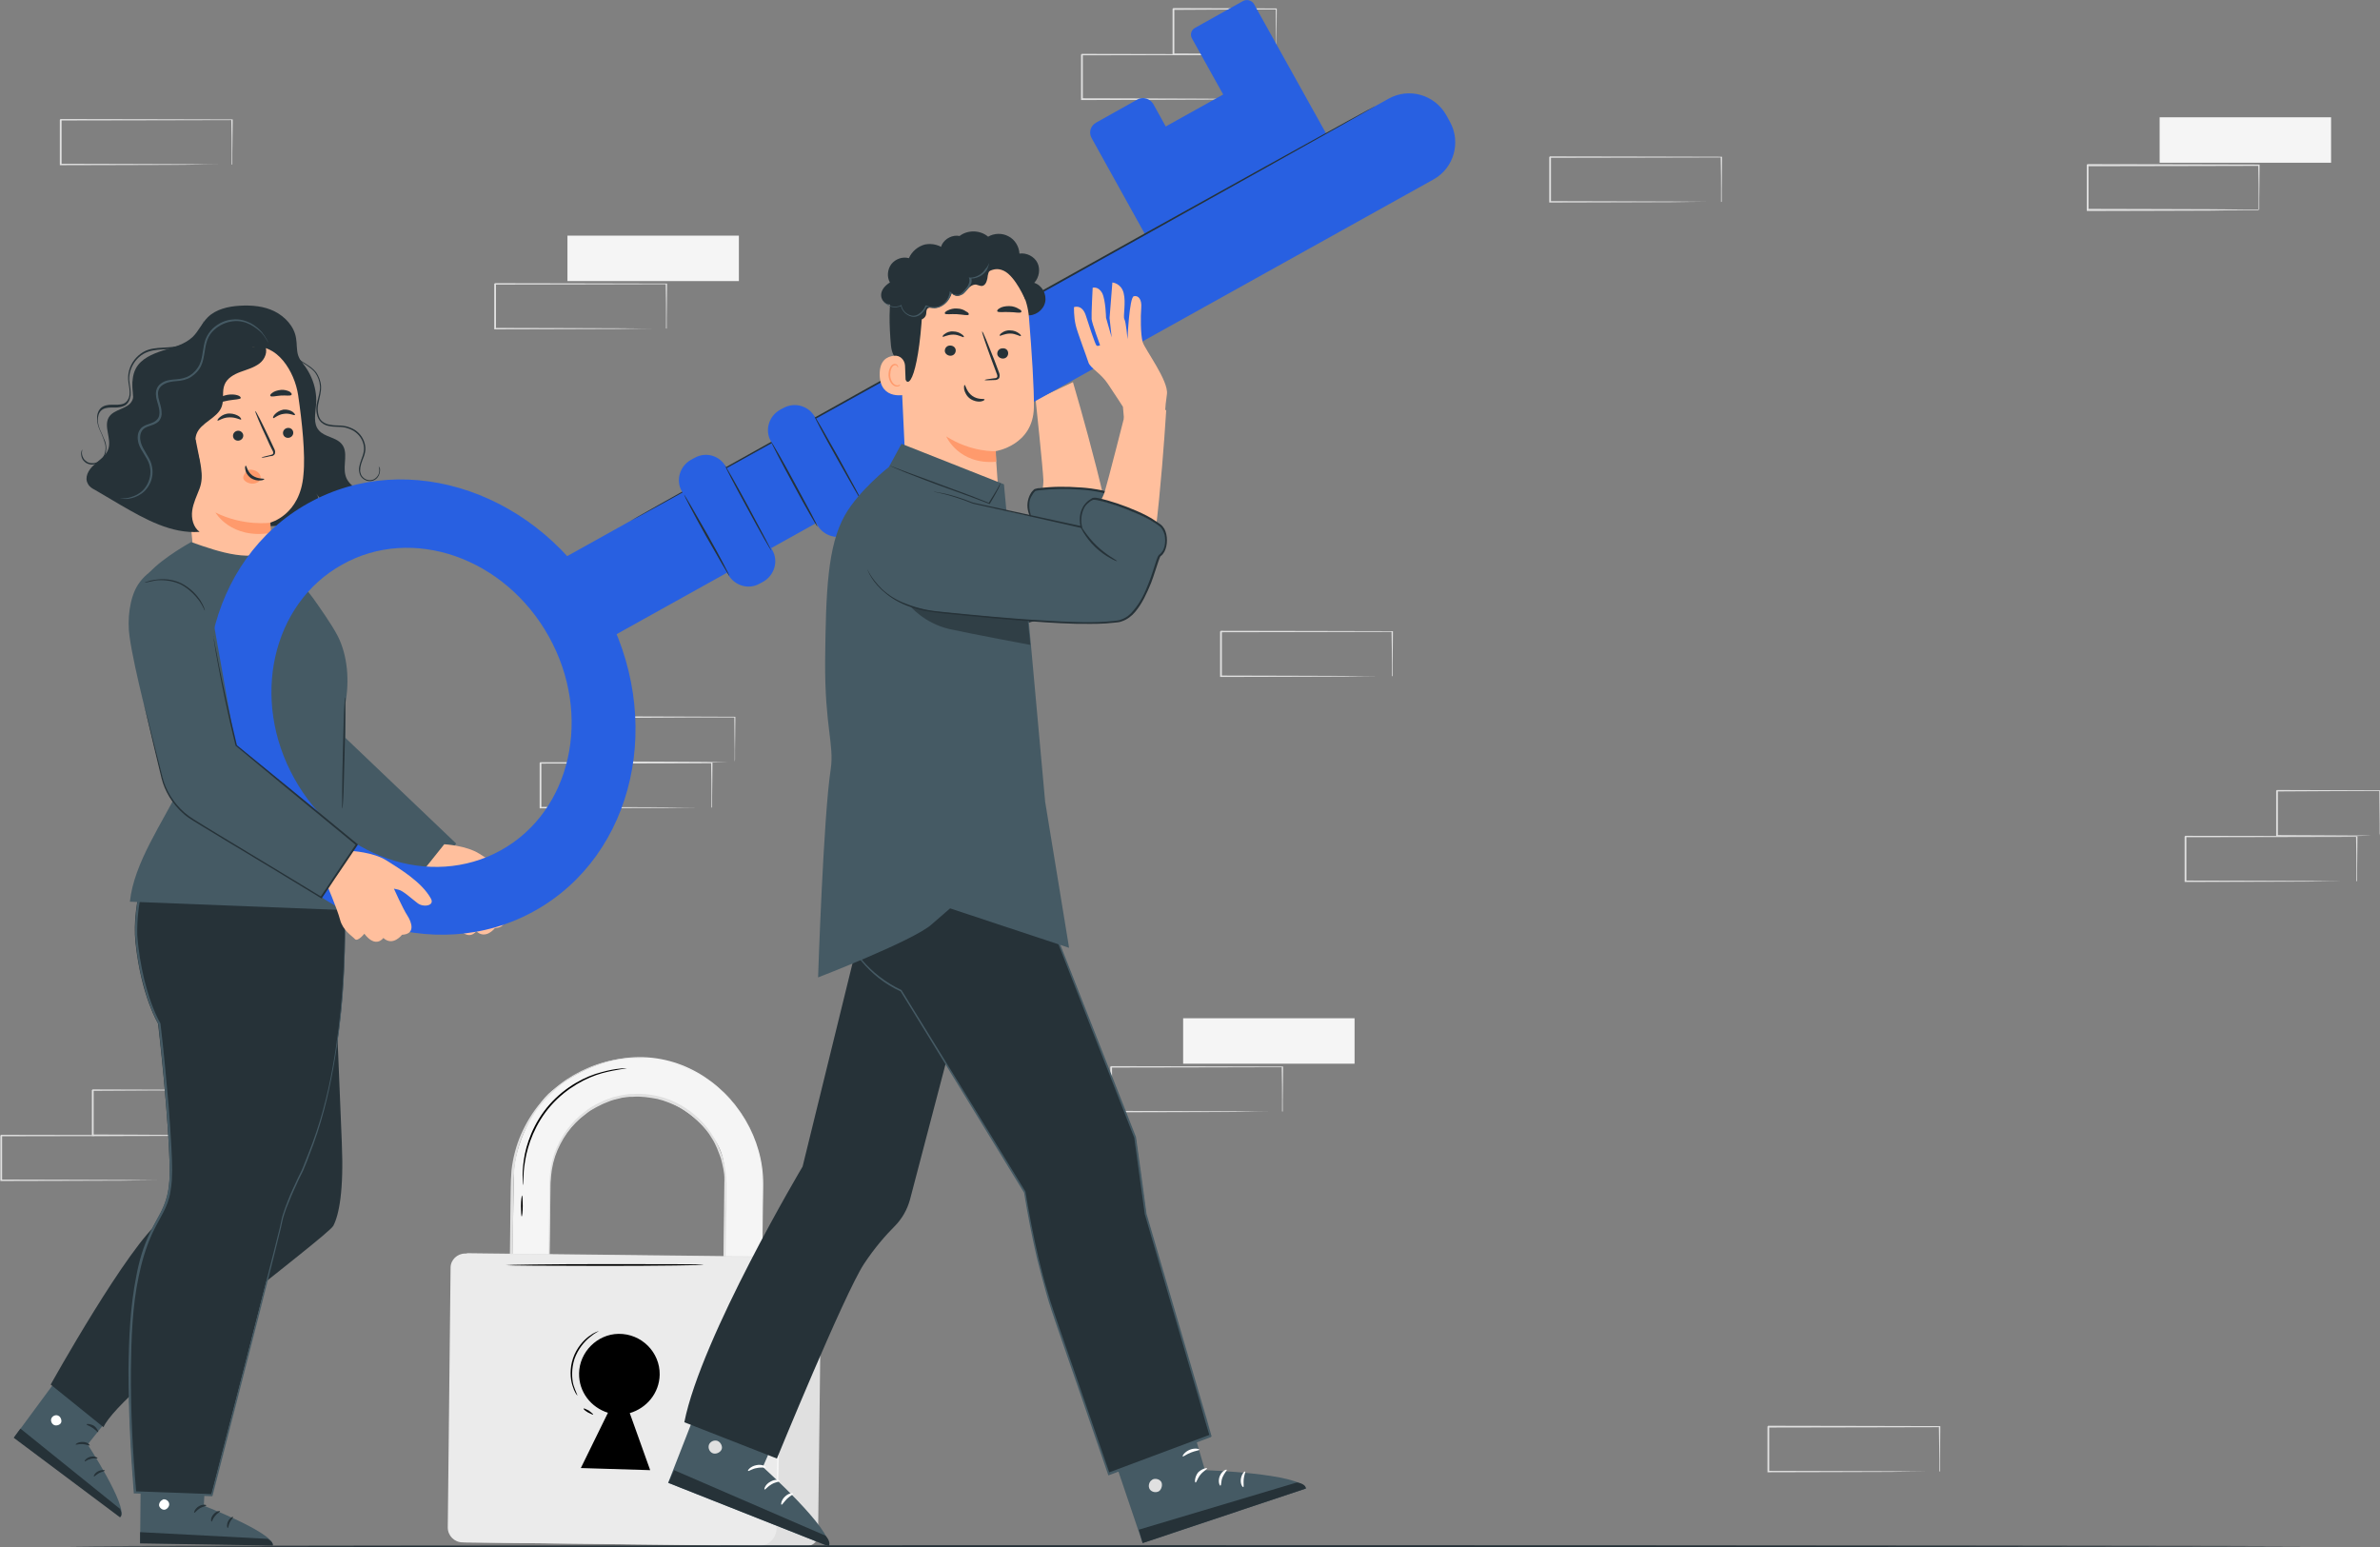<svg width="403" height="262" viewBox="0 0 403 262" fill="none" xmlns="http://www.w3.org/2000/svg">
<rect x="0" y="0" width="403" height="262" fill="#808080" stroke="none"/>
<g clip-path="url(#clip0_51_2910)">
<path d="M235.685 114.509C235.685 114.509 235.685 114.45 235.685 114.39C235.685 114.271 235.685 114.151 235.685 113.972C235.685 113.615 235.685 113.078 235.685 112.481C235.685 111.169 235.685 109.261 235.625 106.875L235.744 106.995C229.128 106.995 218.578 107.054 206.775 107.054C206.835 106.995 206.656 107.173 206.895 106.935V106.995V107.054V107.173V107.412V107.889C206.895 108.187 206.895 108.545 206.895 108.843C206.895 109.499 206.895 110.155 206.895 110.752C206.895 112.004 206.895 113.316 206.895 114.509L206.775 114.39C215.061 114.39 222.273 114.45 227.459 114.45C230.022 114.45 232.108 114.509 233.539 114.509C234.254 114.509 234.791 114.509 235.208 114.509C235.387 114.509 235.506 114.509 235.625 114.509H235.685C235.685 114.509 235.625 114.509 235.565 114.509C235.446 114.509 235.327 114.509 235.148 114.509C234.791 114.509 234.195 114.509 233.539 114.509C232.108 114.509 230.022 114.509 227.459 114.569C222.273 114.569 215.001 114.629 206.716 114.629H206.597V114.509C206.597 113.257 206.597 112.004 206.597 110.752C206.597 110.096 206.597 109.44 206.597 108.843C206.597 108.545 206.597 108.187 206.597 107.889V107.412V107.173V107.054V106.995V106.935C206.895 106.637 206.656 106.875 206.775 106.816C218.637 106.816 229.128 106.875 235.744 106.875H235.864V106.995C235.864 109.44 235.804 111.348 235.804 112.66C235.804 113.316 235.804 113.794 235.804 114.151C235.804 114.33 235.804 114.45 235.804 114.509C235.685 114.45 235.685 114.509 235.685 114.509Z" fill="#E0E0E0"/>
<path d="M291.416 34.174C291.416 34.174 291.416 34.114 291.416 34.054C291.416 33.935 291.416 33.816 291.416 33.637C291.416 33.279 291.416 32.742 291.416 32.146C291.416 30.834 291.416 28.925 291.357 26.54L291.476 26.659C284.859 26.659 274.309 26.719 262.507 26.719C262.567 26.659 262.388 26.838 262.626 26.599V26.659V26.719V26.838V27.077V27.554C262.626 27.852 262.626 28.21 262.626 28.508C262.626 29.164 262.626 29.82 262.626 30.416C262.626 31.669 262.626 32.981 262.626 34.174L262.507 34.054C270.792 34.054 278.005 34.114 283.19 34.114C285.754 34.114 287.84 34.174 289.27 34.174C289.986 34.174 290.522 34.174 290.939 34.174C291.118 34.174 291.237 34.174 291.357 34.174C291.416 34.174 291.416 34.174 291.416 34.174C291.416 34.174 291.357 34.174 291.297 34.174C291.178 34.174 291.058 34.174 290.88 34.174C290.522 34.174 289.926 34.174 289.27 34.174C287.84 34.174 285.754 34.174 283.19 34.233C278.005 34.233 270.733 34.293 262.447 34.293H262.328V34.174C262.328 32.921 262.328 31.669 262.328 30.416C262.328 29.76 262.328 29.104 262.328 28.508C262.328 28.21 262.328 27.852 262.328 27.554V27.077V26.838V26.719V26.659V26.599C262.626 26.301 262.388 26.54 262.507 26.48C274.369 26.48 284.859 26.54 291.476 26.54H291.595V26.659C291.595 29.104 291.535 31.013 291.535 32.325C291.535 32.981 291.535 33.458 291.535 33.816C291.535 33.995 291.535 34.114 291.535 34.174C291.476 34.174 291.416 34.233 291.416 34.174Z" fill="#E0E0E0"/>
<path d="M399.006 149.22C399.006 149.22 399.006 149.16 399.006 149.101C399.006 148.982 399.006 148.862 399.006 148.683C399.006 148.325 399.006 147.789 399.006 147.192C399.006 145.88 399.006 143.972 398.946 141.586L399.066 141.705C392.449 141.705 381.899 141.765 370.097 141.765C370.156 141.705 369.918 141.884 370.216 141.646V141.705V141.765V141.884V142.123V142.6C370.216 142.898 370.216 143.256 370.216 143.554C370.216 144.21 370.216 144.866 370.216 145.463C370.216 146.715 370.216 148.027 370.216 149.22L370.097 149.101C378.382 149.101 385.594 149.16 390.78 149.16C393.343 149.16 395.43 149.22 396.86 149.22C397.575 149.22 398.112 149.22 398.529 149.22C398.708 149.22 398.827 149.22 398.946 149.22C398.946 149.16 399.006 149.16 399.006 149.22C399.006 149.22 398.946 149.22 398.887 149.22C398.768 149.22 398.648 149.22 398.47 149.22C398.112 149.22 397.516 149.22 396.86 149.22C395.43 149.22 393.343 149.22 390.78 149.28C385.594 149.28 378.323 149.339 370.037 149.339H369.918V149.22C369.918 147.968 369.918 146.715 369.918 145.463C369.918 144.807 369.918 144.151 369.918 143.554C369.918 143.256 369.918 142.898 369.918 142.6V142.123V141.884V141.765V141.705V141.646C370.216 141.348 369.978 141.586 370.097 141.526C381.959 141.526 392.449 141.586 399.066 141.586H399.185V141.705C399.185 144.151 399.125 146.059 399.125 147.371C399.125 148.027 399.125 148.504 399.125 148.862C399.125 149.041 399.125 149.16 399.125 149.22C399.006 149.16 399.006 149.22 399.006 149.22Z" fill="#E0E0E0"/>
<path d="M402.94 141.526C402.94 141.526 402.94 141.467 402.94 141.407C402.94 141.288 402.94 141.169 402.94 140.99C402.94 140.632 402.94 140.095 402.94 139.439C402.94 138.067 402.881 136.218 402.881 133.833L403 133.952C398.47 133.952 392.33 133.952 385.595 134.012C385.476 134.131 385.774 133.833 385.714 133.893V133.952V134.012V134.131V134.37V134.847C385.714 135.205 385.714 135.503 385.714 135.861C385.714 136.517 385.714 137.173 385.714 137.829C385.714 139.141 385.714 140.334 385.714 141.526L385.595 141.407C390.602 141.407 394.953 141.467 398.053 141.467C399.602 141.467 400.794 141.467 401.689 141.526C400.794 141.526 399.602 141.526 398.112 141.586C395.013 141.586 390.602 141.646 385.535 141.646H385.416V141.526C385.416 140.334 385.416 139.081 385.416 137.829C385.416 137.173 385.416 136.517 385.416 135.861C385.416 135.503 385.416 135.205 385.416 134.847V134.37V134.131V134.012V133.952V133.893C385.356 133.952 385.714 133.594 385.535 133.773C392.33 133.773 398.47 133.833 402.94 133.833H403.06V133.952C403.06 136.338 403 138.246 403 139.618C403 140.274 403 140.751 403 141.109C402.94 141.348 402.94 141.526 402.94 141.526Z" fill="#E0E0E0"/>
<path d="M128.81 235.4L122.253 238.204L122.67 199.258C122.849 194.606 120.763 192.638 119.57 191.267C109.02 179.279 93.284 187.986 93.165 200.153L92.748 234.923L86.37 234.864L87.025 198.483C87.085 194.368 90.244 187.271 93.463 184.706C111.226 170.631 129.406 185.183 129.227 200.57L128.81 235.4Z" fill="#F5F5F5"/>
<path d="M128.809 235.4C128.809 235.4 128.809 235.162 128.809 234.685C128.809 234.208 128.809 233.552 128.809 232.657C128.809 230.868 128.869 228.303 128.869 224.904C128.869 221.564 128.929 217.449 128.988 212.677C128.988 210.292 129.048 207.727 129.048 205.043C129.048 202.36 129.286 199.497 128.75 196.515C128.213 193.593 127.021 190.611 125.114 187.986C124.875 187.688 124.637 187.33 124.399 186.972C124.101 186.674 123.862 186.376 123.564 186.018C123.028 185.362 122.372 184.825 121.776 184.289C121.478 183.99 121.12 183.752 120.763 183.513C120.405 183.275 120.107 182.977 119.749 182.738C119.034 182.32 118.319 181.784 117.484 181.426C115.934 180.591 114.206 180.054 112.477 179.637C112.06 179.577 111.583 179.517 111.106 179.398L110.451 179.279C110.212 179.279 109.974 179.219 109.735 179.219C109.258 179.219 108.841 179.16 108.364 179.16C107.888 179.16 107.411 179.219 106.993 179.219C103.238 179.338 99.483 180.651 96.205 182.798C94.595 183.871 93.105 185.303 91.794 186.794C90.482 188.344 89.469 190.133 88.635 191.982C87.8 193.891 87.323 195.918 87.085 198.006C86.906 200.093 86.966 202.24 86.906 204.387C86.787 213.035 86.727 221.981 86.608 231.106C86.608 232.299 86.608 233.552 86.548 234.744L86.429 234.565C88.575 234.565 90.721 234.625 92.807 234.625L92.628 234.744C92.688 227.826 92.807 221.087 92.867 214.467C92.926 211.186 92.926 207.966 92.986 204.745C92.986 203.135 93.046 201.584 93.046 200.034C93.105 198.423 93.344 196.873 93.82 195.441C94.834 192.519 96.681 189.954 99.125 188.165C99.423 187.927 99.721 187.688 100.019 187.509L100.973 186.972C101.629 186.674 102.285 186.316 103 186.078C103.655 185.78 104.371 185.66 105.086 185.481C105.444 185.422 105.801 185.362 106.159 185.303L106.695 185.243H107.232C108.662 185.124 110.033 185.303 111.404 185.601C112.775 185.899 114.027 186.436 115.219 187.092C117.544 188.404 119.511 190.312 120.822 192.519C121.537 193.593 121.955 194.785 122.372 195.918C122.67 197.111 122.908 198.304 122.968 199.497C122.968 199.795 122.968 200.093 123.028 200.392C123.028 200.69 123.028 200.988 123.028 201.286C123.028 201.883 123.028 202.419 123.028 203.016C123.028 204.149 123.028 205.282 122.968 206.356C122.908 210.769 122.849 214.765 122.789 218.403C122.67 225.679 122.61 231.345 122.551 235.162L122.491 235.102C124.637 235.162 126.246 235.162 127.319 235.162C127.856 235.162 128.213 235.162 128.511 235.162C128.69 235.4 128.809 235.4 128.809 235.4C128.809 235.4 128.69 235.4 128.452 235.4C128.213 235.4 127.796 235.4 127.26 235.4C126.187 235.4 124.577 235.4 122.432 235.4H122.372V235.341C122.432 231.583 122.432 225.858 122.551 218.582C122.61 214.944 122.61 210.888 122.67 206.534C122.67 205.461 122.67 204.328 122.73 203.195C122.73 202.598 122.73 202.061 122.73 201.465C122.73 201.167 122.73 200.869 122.73 200.57C122.73 200.272 122.73 199.974 122.67 199.676C122.67 198.483 122.372 197.35 122.074 196.157C121.657 195.024 121.239 193.831 120.584 192.817C119.332 190.67 117.365 188.821 115.04 187.509C113.848 186.913 112.596 186.376 111.285 186.078C109.974 185.839 108.543 185.601 107.172 185.72H106.636L106.099 185.78C105.742 185.839 105.384 185.839 105.026 185.959C104.311 186.137 103.655 186.257 103 186.555C102.344 186.794 101.688 187.092 101.033 187.45L100.079 187.986C99.781 188.165 99.483 188.404 99.185 188.642C96.801 190.372 95.013 192.877 93.999 195.799C93.522 197.231 93.284 198.781 93.224 200.332C93.224 201.883 93.165 203.493 93.165 205.043C93.105 208.204 93.105 211.485 93.046 214.765C92.986 221.325 92.867 228.124 92.807 235.043V235.221H92.628C90.542 235.221 88.396 235.162 86.25 235.162H86.072V234.983C86.072 233.79 86.072 232.538 86.131 231.345C86.25 222.22 86.31 213.274 86.429 204.626C86.489 202.479 86.429 200.332 86.608 198.185C86.846 196.097 87.383 194.01 88.217 192.102C89.052 190.193 90.125 188.404 91.436 186.853C92.748 185.303 94.238 183.931 95.907 182.798C99.245 180.591 103.059 179.279 106.815 179.16C107.291 179.16 107.768 179.1 108.245 179.1L109.855 179.219C110.153 179.279 110.451 179.279 110.749 179.338L112.06 179.577C112.239 179.637 112.477 179.637 112.656 179.696C114.325 180.114 115.934 180.651 117.425 181.426C118.259 181.784 118.974 182.32 119.69 182.738C120.047 182.977 120.405 183.275 120.763 183.513C121.12 183.812 121.478 184.05 121.776 184.289C122.372 184.885 123.028 185.422 123.564 186.078C123.862 186.376 124.101 186.734 124.399 187.032C124.637 187.33 124.875 187.688 125.114 188.046C127.021 190.73 128.273 193.712 128.809 196.694C129.346 199.676 129.107 202.539 129.107 205.282C129.048 207.966 129.048 210.53 128.988 212.916C128.929 217.687 128.869 221.802 128.809 225.142C128.75 228.482 128.75 231.106 128.69 232.836C128.69 233.73 128.69 234.387 128.631 234.864C128.809 235.221 128.809 235.4 128.809 235.4Z" fill="#E0E0E0"/>
<path d="M136.499 261.821L78.502 261.165L79.039 212.2L136.857 212.856C138.109 212.856 139.062 213.87 139.062 215.122L138.526 259.793C138.586 260.926 137.632 261.821 136.499 261.821Z" fill="#E0E0E0"/>
<path d="M128.512 261.761L78.323 261.165C76.952 261.165 75.82 260.032 75.82 258.66L76.296 214.646C76.296 213.333 77.429 212.26 78.74 212.26L129.585 212.856C130.896 212.856 131.969 213.99 131.969 215.302L131.492 258.839C131.492 260.449 130.121 261.761 128.512 261.761Z" fill="#EBEBEB"/>
<path d="M111.703 232.776C111.763 228.959 108.604 225.799 104.729 225.858C101.093 225.918 98.113 228.959 98.053 232.538C97.994 235.699 100.08 238.323 102.941 239.218L98.351 248.581L110.094 248.939L106.637 239.277C109.498 238.442 111.644 235.878 111.703 232.776Z" fill="black"/>
<path d="M131.552 257.169C131.492 257.169 131.552 248.641 131.671 238.144C131.85 227.647 132.029 219.119 132.088 219.119C132.148 219.119 132.088 227.647 131.969 238.144C131.85 248.641 131.671 257.169 131.552 257.169Z" fill="#FAFAFA"/>
<path d="M119.154 214.168C119.154 214.228 111.643 214.347 102.404 214.347C93.165 214.347 85.655 214.288 85.655 214.228C85.655 214.168 93.165 214.049 102.404 214.049C111.643 214.049 119.154 214.049 119.154 214.168Z" fill="black"/>
<path d="M97.755 236.295C97.755 236.295 97.636 236.176 97.457 235.878C97.278 235.579 97.099 235.162 96.92 234.565C96.563 233.432 96.444 231.703 97.04 229.973C97.636 228.244 98.768 226.991 99.722 226.275C100.199 225.918 100.616 225.679 100.914 225.56C101.212 225.44 101.391 225.381 101.391 225.381C101.391 225.44 100.735 225.679 99.841 226.454C98.947 227.17 97.874 228.422 97.278 230.092C96.742 231.762 96.801 233.373 97.099 234.506C97.457 235.639 97.814 236.235 97.755 236.295Z" fill="black"/>
<path d="M100.437 239.516C100.378 239.575 100.02 239.396 99.543 239.158C99.067 238.86 98.769 238.621 98.828 238.502C98.888 238.442 99.245 238.621 99.722 238.86C100.139 239.217 100.497 239.456 100.437 239.516Z" fill="black"/>
<path d="M106.159 180.889C106.159 180.889 105.742 180.949 105.027 181.068C104.311 181.187 103.239 181.366 101.927 181.724C99.364 182.44 95.967 184.169 93.284 187.211C90.602 190.253 89.35 193.891 88.933 196.455C88.695 197.767 88.635 198.841 88.635 199.616C88.635 200.332 88.635 200.749 88.635 200.749C88.635 200.749 88.635 200.63 88.575 200.451C88.575 200.272 88.516 199.974 88.516 199.616C88.456 198.841 88.516 197.767 88.695 196.455C89.052 193.831 90.304 190.133 93.046 187.032C95.788 183.931 99.245 182.201 101.868 181.545C103.179 181.187 104.252 181.008 104.967 180.949C105.325 180.889 105.623 180.889 105.802 180.889C106.04 180.889 106.159 180.889 106.159 180.889Z" fill="black"/>
<path d="M88.337 205.998C88.278 205.998 88.218 205.222 88.218 204.209C88.218 203.254 88.337 202.419 88.397 202.419C88.456 202.419 88.516 203.195 88.516 204.209C88.516 205.222 88.397 205.998 88.337 205.998Z" fill="black"/>
<path d="M125.114 39.899H96.086V47.593H125.114V39.899Z" fill="#F5F5F5"/>
<path d="M112.776 55.644C112.776 55.644 112.776 55.585 112.776 55.525C112.776 55.406 112.776 55.287 112.776 55.108C112.776 54.75 112.776 54.213 112.776 53.617C112.776 52.305 112.776 50.396 112.716 48.011L112.835 48.13C106.219 48.13 95.668 48.189 83.866 48.189C83.926 48.13 83.747 48.309 83.986 48.07V48.13V48.189V48.309V48.547V49.024C83.986 49.323 83.986 49.68 83.986 49.979C83.986 50.635 83.986 51.291 83.986 51.887C83.986 53.139 83.986 54.452 83.986 55.644L83.866 55.525C92.152 55.525 99.364 55.585 104.55 55.585C107.113 55.585 109.199 55.644 110.63 55.644C111.345 55.644 111.881 55.644 112.299 55.644C112.477 55.644 112.597 55.644 112.716 55.644H112.776C112.776 55.644 112.716 55.644 112.656 55.644C112.537 55.644 112.418 55.644 112.239 55.644C111.881 55.644 111.285 55.644 110.63 55.644C109.199 55.644 107.113 55.644 104.55 55.704C99.364 55.704 92.092 55.764 83.807 55.764H83.688V55.644C83.688 54.392 83.688 53.139 83.688 51.887C83.688 51.231 83.688 50.575 83.688 49.979C83.688 49.68 83.688 49.323 83.688 49.024V48.547V48.309V48.189V48.13V48.07C83.986 47.772 83.747 48.011 83.866 47.951C95.728 47.951 106.219 48.011 112.835 48.011H112.954V48.13C112.954 50.575 112.895 52.483 112.895 53.796C112.895 54.452 112.895 54.929 112.895 55.287C112.895 55.465 112.895 55.585 112.895 55.644C112.776 55.585 112.776 55.644 112.776 55.644Z" fill="#E0E0E0"/>
<path d="M394.715 19.86H365.687V27.554H394.715V19.86Z" fill="#F5F5F5"/>
<path d="M382.436 35.605C382.436 35.605 382.436 35.546 382.436 35.486C382.436 35.367 382.436 35.247 382.436 35.069C382.436 34.711 382.436 34.174 382.436 33.578C382.436 32.265 382.436 30.357 382.376 27.971L382.495 28.091C375.879 28.091 365.329 28.15 353.526 28.15C353.586 28.091 353.407 28.27 353.646 28.031V28.15V28.389V28.866C353.646 29.164 353.646 29.522 353.646 29.82C353.646 30.476 353.646 31.132 353.646 31.729C353.646 32.981 353.646 34.293 353.646 35.486L353.526 35.367C361.812 35.367 369.024 35.426 374.21 35.426C376.773 35.426 378.859 35.486 380.29 35.486C381.005 35.486 381.542 35.486 381.959 35.486C382.138 35.486 382.257 35.486 382.376 35.486C382.376 35.605 382.436 35.605 382.436 35.605C382.436 35.605 382.376 35.605 382.316 35.605C382.197 35.605 382.078 35.605 381.899 35.605C381.542 35.605 380.946 35.605 380.29 35.605C378.859 35.605 376.773 35.605 374.21 35.665C369.024 35.665 361.752 35.725 353.467 35.725H353.348V35.605C353.348 34.353 353.348 33.1 353.348 31.848C353.348 31.192 353.348 30.536 353.348 29.939C353.348 29.641 353.348 29.283 353.348 28.985V28.508V28.27V28.031V27.971V27.912C353.646 27.613 353.407 27.852 353.526 27.792C365.388 27.792 375.879 27.852 382.495 27.852H382.615V27.971C382.615 30.417 382.555 32.325 382.555 33.637C382.555 34.293 382.555 34.77 382.555 35.128C382.555 35.307 382.555 35.426 382.555 35.486C382.436 35.546 382.436 35.605 382.436 35.605Z" fill="#E0E0E0"/>
<path d="M229.366 172.42H200.338V180.114H229.366V172.42Z" fill="#F5F5F5"/>
<path d="M217.087 188.225C217.087 188.225 217.087 188.165 217.087 188.106C217.087 187.986 217.087 187.867 217.087 187.688C217.087 187.33 217.087 186.794 217.087 186.197C217.087 184.885 217.087 182.977 217.027 180.591L217.147 180.71C210.53 180.71 199.98 180.77 188.178 180.77C188.237 180.71 188.059 180.889 188.297 180.651V180.71V180.77V180.889V181.128V181.605C188.297 181.903 188.297 182.261 188.297 182.559C188.297 183.215 188.297 183.871 188.297 184.468C188.297 185.72 188.297 187.032 188.297 188.225L188.178 188.106C196.463 188.106 203.676 188.165 208.861 188.165C211.424 188.165 213.511 188.225 214.941 188.225C215.656 188.225 216.193 188.225 216.61 188.225C216.789 188.225 216.908 188.225 217.027 188.225H217.087C217.087 188.225 217.027 188.225 216.968 188.225C216.849 188.225 216.729 188.225 216.551 188.225C216.193 188.225 215.597 188.225 214.941 188.225C213.511 188.225 211.424 188.225 208.861 188.285C203.676 188.285 196.404 188.344 188.118 188.344H187.999V188.225C187.999 186.972 187.999 185.72 187.999 184.468C187.999 183.812 187.999 183.155 187.999 182.559C187.999 182.261 187.999 181.903 187.999 181.605V181.128V180.889V180.77V180.71V180.651C188.297 180.352 188.059 180.591 188.178 180.531C200.04 180.531 210.53 180.591 217.147 180.591H217.266V180.71C217.266 183.155 217.206 185.064 217.206 186.376C217.206 187.032 217.206 187.509 217.206 187.867C217.206 188.046 217.206 188.165 217.206 188.225C217.087 188.165 217.087 188.225 217.087 188.225Z" fill="#E0E0E0"/>
<path d="M39.221 27.852C39.221 27.852 39.221 27.792 39.221 27.733C39.221 27.613 39.221 27.494 39.221 27.315C39.221 26.957 39.221 26.421 39.221 25.824C39.221 24.512 39.221 22.604 39.161 20.218L39.28 20.337C32.664 20.337 22.114 20.397 10.312 20.397C10.371 20.337 10.192 20.516 10.431 20.278V20.337V20.397V20.516V20.755V21.232C10.431 21.53 10.431 21.888 10.431 22.186C10.431 22.842 10.431 23.498 10.431 24.095C10.431 25.347 10.431 26.659 10.431 27.852L10.312 27.733C18.597 27.733 25.809 27.792 30.995 27.792C33.558 27.792 35.644 27.852 37.075 27.852C37.79 27.852 38.327 27.852 38.744 27.852C38.923 27.852 39.042 27.852 39.161 27.852H39.221C39.221 27.852 39.161 27.852 39.102 27.852C38.982 27.852 38.863 27.852 38.684 27.852C38.327 27.852 37.731 27.852 37.075 27.852C35.644 27.852 33.558 27.852 30.995 27.912C25.809 27.912 18.537 27.971 10.252 27.971H10.133V27.852C10.133 26.6 10.133 25.347 10.133 24.095C10.133 23.439 10.133 22.783 10.133 22.186C10.133 21.888 10.133 21.53 10.133 21.232V20.755V20.516V20.397V20.337V20.278C10.431 19.98 10.192 20.218 10.312 20.158C22.173 20.158 32.664 20.218 39.28 20.218H39.4V20.337C39.4 22.783 39.34 24.691 39.34 26.003C39.34 26.659 39.34 27.136 39.34 27.494C39.34 27.673 39.34 27.792 39.34 27.852C39.221 27.852 39.221 27.852 39.221 27.852Z" fill="#E0E0E0"/>
<path d="M328.372 249.177C328.372 249.177 328.372 249.118 328.372 249.058C328.372 248.939 328.372 248.819 328.372 248.641C328.372 248.283 328.372 247.746 328.372 247.149C328.372 245.837 328.372 243.929 328.313 241.543L328.432 241.663C321.815 241.663 311.265 241.722 299.463 241.722C299.523 241.663 299.344 241.842 299.582 241.603V241.663V241.722V241.842V242.08V242.557C299.582 242.855 299.582 243.213 299.582 243.511C299.582 244.167 299.582 244.824 299.582 245.42C299.582 246.672 299.582 247.984 299.582 249.177L299.463 249.058C307.748 249.058 314.961 249.118 320.146 249.118C322.71 249.118 324.796 249.177 326.226 249.177C326.942 249.177 327.478 249.177 327.895 249.177C328.074 249.177 328.193 249.177 328.313 249.177C328.372 249.177 328.372 249.177 328.372 249.177C328.372 249.177 328.313 249.177 328.253 249.177C328.134 249.177 328.015 249.177 327.836 249.177C327.478 249.177 326.882 249.177 326.226 249.177C324.796 249.177 322.71 249.177 320.146 249.237C314.961 249.237 307.689 249.297 299.403 249.297H299.284V249.177C299.284 247.925 299.284 246.672 299.284 245.42C299.284 244.764 299.284 244.108 299.284 243.511C299.284 243.213 299.284 242.855 299.284 242.557V242.08V241.842V241.722V241.663V241.543C299.582 241.245 299.344 241.484 299.463 241.424C311.325 241.424 321.815 241.484 328.432 241.484H328.551V241.603C328.551 244.048 328.491 245.957 328.491 247.269C328.491 247.925 328.491 248.402 328.491 248.76C328.491 248.939 328.491 249.058 328.491 249.118C328.432 249.177 328.432 249.177 328.372 249.177Z" fill="#E0E0E0"/>
<path d="M212.14 16.819C212.14 16.819 212.14 16.759 212.14 16.699C212.14 16.58 212.14 16.461 212.14 16.282C212.14 15.924 212.14 15.387 212.14 14.791C212.14 13.479 212.14 11.57 212.08 9.185L212.199 9.304C205.583 9.304 195.033 9.364 183.231 9.364C183.29 9.304 183.052 9.483 183.35 9.244V9.304V9.364V9.483V9.721V10.139C183.35 10.437 183.35 10.795 183.35 11.093C183.35 11.749 183.35 12.405 183.35 13.002C183.35 14.254 183.35 15.566 183.35 16.759L183.231 16.64C191.516 16.64 198.728 16.699 203.914 16.699C206.477 16.699 208.563 16.759 209.994 16.759C210.709 16.759 211.246 16.759 211.663 16.759C211.842 16.759 211.961 16.759 212.08 16.759C212.08 16.819 212.14 16.819 212.14 16.819C212.14 16.819 212.08 16.819 212.021 16.819C211.901 16.819 211.782 16.819 211.603 16.819C211.246 16.819 210.65 16.819 209.994 16.819C208.563 16.819 206.477 16.819 203.914 16.878C198.728 16.878 191.456 16.938 183.171 16.938H183.052V16.819C183.052 15.566 183.052 14.314 183.052 13.061C183.052 12.405 183.052 11.749 183.052 11.153C183.052 10.854 183.052 10.497 183.052 10.198V9.721V9.483V9.364V9.304V9.244C183.35 8.946 183.111 9.185 183.231 9.125C195.092 9.125 205.583 9.185 212.199 9.185H212.319V9.304C212.319 11.749 212.259 13.658 212.259 14.97C212.259 15.626 212.259 16.103 212.259 16.461C212.259 16.64 212.259 16.759 212.259 16.819C212.14 16.819 212.14 16.819 212.14 16.819Z" fill="#E0E0E0"/>
<path d="M216.074 9.185C216.074 9.185 216.074 9.125 216.074 9.065C216.074 8.946 216.074 8.827 216.074 8.648C216.074 8.29 216.074 7.753 216.074 7.097C216.074 5.725 216.014 3.877 216.014 1.491L216.134 1.61C211.604 1.61 205.464 1.61 198.729 1.67C198.609 1.789 198.907 1.491 198.848 1.551V1.61V1.67V1.789V2.028V2.505C198.848 2.863 198.848 3.161 198.848 3.519C198.848 4.175 198.848 4.831 198.848 5.487C198.848 6.799 198.848 7.992 198.848 9.185L198.729 9.065C203.736 9.065 208.087 9.125 211.186 9.125C212.736 9.125 213.928 9.125 214.822 9.185C215.24 9.185 215.538 9.185 215.776 9.185C215.955 9.125 216.074 9.185 216.074 9.185C216.074 9.185 215.955 9.185 215.776 9.185C215.538 9.185 215.24 9.185 214.822 9.185C213.928 9.185 212.736 9.185 211.246 9.244C208.146 9.244 203.736 9.304 198.669 9.304H198.55V9.185C198.55 7.992 198.55 6.739 198.55 5.487C198.55 4.831 198.55 4.175 198.55 3.519C198.55 3.161 198.55 2.863 198.55 2.505V2.028V1.73V1.61V1.551V1.491C198.49 1.551 198.848 1.193 198.669 1.372C205.464 1.372 211.604 1.431 216.074 1.431H216.193V1.551C216.193 3.936 216.134 5.845 216.134 7.216C216.134 7.873 216.134 8.35 216.134 8.707C216.074 9.006 216.074 9.185 216.074 9.185Z" fill="#E0E0E0"/>
<path d="M29.148 199.855C29.148 199.855 29.148 199.795 29.148 199.735C29.148 199.616 29.148 199.497 29.148 199.318C29.148 198.96 29.148 198.423 29.148 197.827C29.148 196.515 29.148 194.606 29.088 192.221L29.207 192.34C22.591 192.34 12.04 192.4 0.238 192.4C0.298 192.34 0.06 192.519 0.358 192.28V192.34V192.4V192.519V192.758V193.235C0.358 193.533 0.358 193.891 0.358 194.189C0.358 194.845 0.358 195.501 0.358 196.097C0.358 197.35 0.358 198.662 0.358 199.855L0.238 199.735C8.524 199.735 15.736 199.795 20.922 199.795C23.485 199.795 25.571 199.855 27.002 199.855C27.717 199.855 28.253 199.855 28.671 199.855C28.849 199.855 28.969 199.855 29.088 199.855H29.148C29.148 199.855 29.088 199.855 29.028 199.855C28.909 199.855 28.79 199.855 28.611 199.855C28.253 199.855 27.657 199.855 27.002 199.855C25.571 199.855 23.485 199.855 20.922 199.914C15.736 199.914 8.464 199.974 0.179 199.974H0.06V199.855C0.06 198.602 0.06 197.35 0.06 196.097C0.06 195.441 0.06 194.785 0.06 194.189C0.06 193.891 0.06 193.533 0.06 193.235V192.758V192.519V192.4V192.34V192.28C0.358 191.982 0.119 192.221 0.238 192.161C12.1 192.161 22.591 192.221 29.207 192.221H29.326V192.34C29.326 194.785 29.267 196.694 29.267 198.006C29.267 198.662 29.267 199.139 29.267 199.497C29.267 199.676 29.267 199.795 29.267 199.855C29.148 199.855 29.148 199.855 29.148 199.855Z" fill="#E0E0E0"/>
<path d="M33.082 192.221C33.082 192.221 33.082 192.161 33.082 192.102C33.082 191.982 33.082 191.863 33.082 191.684C33.082 191.326 33.082 190.789 33.082 190.133C33.082 188.762 33.022 186.913 33.022 184.527L33.142 184.646C28.611 184.646 22.472 184.646 15.736 184.706C15.617 184.825 15.915 184.527 15.856 184.587V184.646V184.706V184.825V185.064V185.541C15.856 185.899 15.856 186.197 15.856 186.555C15.856 187.211 15.856 187.867 15.856 188.523C15.856 189.835 15.856 191.028 15.856 192.221L15.736 192.102C20.743 192.102 25.095 192.161 28.194 192.161C29.744 192.161 30.936 192.161 31.83 192.221C32.247 192.221 32.545 192.221 32.784 192.221C32.963 192.161 33.082 192.221 33.082 192.221C33.082 192.221 32.963 192.221 32.784 192.221C32.545 192.221 32.247 192.221 31.83 192.221C30.936 192.221 29.744 192.221 28.254 192.28C25.154 192.28 20.743 192.34 15.677 192.34H15.558V192.221C15.558 191.028 15.558 189.776 15.558 188.523C15.558 187.867 15.558 187.211 15.558 186.555C15.558 186.197 15.558 185.899 15.558 185.541V185.064V184.825V184.706V184.646V184.587C15.498 184.646 15.856 184.289 15.677 184.468C22.472 184.468 28.611 184.527 33.082 184.527H33.201V184.646C33.201 187.032 33.142 188.941 33.142 190.312C33.142 190.968 33.142 191.445 33.142 191.803C33.082 192.042 33.082 192.221 33.082 192.221Z" fill="#E0E0E0"/>
<path d="M120.465 136.755C120.465 136.755 120.465 136.696 120.465 136.636C120.465 136.517 120.465 136.397 120.465 136.219C120.465 135.861 120.465 135.324 120.465 134.728C120.465 133.415 120.465 131.507 120.405 129.121L120.525 129.241C113.908 129.241 103.358 129.3 91.556 129.3C91.615 129.241 91.377 129.42 91.675 129.181V129.241V129.3V129.42V129.658V130.135C91.675 130.433 91.675 130.791 91.675 131.089C91.675 131.746 91.675 132.402 91.675 132.998C91.675 134.25 91.675 135.562 91.675 136.755L91.556 136.636C99.841 136.636 107.053 136.696 112.239 136.696C114.802 136.696 116.889 136.755 118.319 136.755C119.034 136.755 119.571 136.755 119.988 136.755C120.167 136.755 120.286 136.755 120.405 136.755H120.465C120.465 136.755 120.405 136.755 120.346 136.755C120.227 136.755 120.107 136.755 119.928 136.755C119.571 136.755 118.975 136.755 118.319 136.755C116.889 136.755 114.802 136.755 112.239 136.815C107.053 136.815 99.781 136.875 91.496 136.875H91.377V136.755C91.377 135.503 91.377 134.25 91.377 132.998C91.377 132.342 91.377 131.686 91.377 131.089C91.377 130.791 91.377 130.433 91.377 130.135V129.658V129.42V129.3V129.241V129.181C91.675 128.883 91.437 129.121 91.556 129.062C103.417 129.062 113.908 129.121 120.525 129.121H120.644V129.241C120.644 131.686 120.584 133.594 120.584 134.906C120.584 135.562 120.584 136.04 120.584 136.397C120.584 136.576 120.584 136.696 120.584 136.755C120.465 136.696 120.465 136.755 120.465 136.755Z" fill="#E0E0E0"/>
<path d="M124.399 129.062C124.399 129.062 124.399 129.002 124.399 128.942C124.399 128.823 124.399 128.704 124.399 128.525C124.399 128.167 124.399 127.63 124.399 126.974C124.399 125.603 124.34 123.754 124.34 121.368L124.459 121.487C119.929 121.487 113.789 121.487 107.054 121.547C106.935 121.666 107.233 121.368 107.173 121.428V121.487V121.547V121.666V121.905V122.382C107.173 122.74 107.173 123.038 107.173 123.396C107.173 124.052 107.173 124.708 107.173 125.364C107.173 126.676 107.173 127.869 107.173 129.062L107.054 128.942C112.061 128.942 116.412 129.002 119.512 129.002C121.061 129.002 122.253 129.002 123.148 129.062C122.253 129.062 121.061 129.062 119.571 129.121C116.472 129.121 112.061 129.181 106.994 129.181H106.875V129.062C106.875 127.869 106.875 126.616 106.875 125.364C106.875 124.708 106.875 124.052 106.875 123.396C106.875 123.038 106.875 122.74 106.875 122.382V121.905V121.666V121.547V121.487V121.428C106.815 121.487 107.173 121.13 106.994 121.308C113.789 121.308 119.929 121.368 124.399 121.368H124.518V121.487C124.518 123.873 124.459 125.781 124.459 127.153C124.459 127.809 124.459 128.286 124.459 128.644C124.399 128.883 124.399 129.062 124.399 129.062Z" fill="#E0E0E0"/>
<path d="M390.96 261.821C390.96 261.881 306.02 262 201.232 262C96.384 262 11.445 261.94 11.445 261.821C11.445 261.761 96.384 261.642 201.232 261.642C306.02 261.642 390.96 261.761 390.96 261.821Z" fill="#263238"/>
<path d="M13.113 228.84L2.384 243.392L20.445 256.811C21.637 255.022 14.842 244.585 14.842 244.585L22.054 235.579L13.113 228.84Z" fill="#455A64"/>
<path d="M9.834 239.695C9.417 239.516 8.88 239.754 8.702 240.172C8.523 240.589 8.761 241.126 9.179 241.305C9.596 241.484 10.251 241.245 10.371 240.828C10.49 240.41 10.192 239.754 9.775 239.695" fill="white"/>
<path d="M2.324 243.452L3.457 241.901L20.325 255.499C20.325 255.499 20.862 256.453 20.325 256.931L2.324 243.452Z" fill="#263238"/>
<path d="M15.199 244.764C15.14 244.824 14.663 244.585 14.007 244.525C13.351 244.466 12.875 244.704 12.815 244.585C12.755 244.525 13.292 244.108 14.067 244.168C14.842 244.168 15.259 244.704 15.199 244.764Z" fill="#263238"/>
<path d="M16.51 246.911C16.451 247.03 15.974 246.851 15.378 247.03C14.782 247.15 14.424 247.507 14.364 247.448C14.245 247.388 14.603 246.851 15.318 246.672C16.033 246.493 16.57 246.851 16.51 246.911Z" fill="#263238"/>
<path d="M15.915 250.012C15.795 249.953 16.034 249.416 16.63 249.118C17.226 248.82 17.762 248.939 17.762 248.998C17.762 249.118 17.285 249.177 16.809 249.416C16.272 249.714 15.974 250.072 15.915 250.012Z" fill="#263238"/>
<path d="M16.63 242.498C16.511 242.558 16.213 242.14 15.676 241.782C15.14 241.424 14.663 241.305 14.663 241.186C14.663 241.067 15.259 241.067 15.915 241.424C16.511 241.901 16.69 242.438 16.63 242.498Z" fill="#263238"/>
<path d="M56.685 167.947C56.983 169.796 57.52 185.303 57.878 193.473C58.235 201.644 57.401 205.7 56.447 207.548C55.493 209.397 20.206 235.4 17.524 241.663L8.583 234.446C8.583 234.446 21.697 210.888 27.299 206.594C32.903 202.3 43.632 198.364 43.632 198.364L40.592 153.514L55.255 152.739L56.685 167.947Z" fill="#263238"/>
<path d="M23.902 243.213L23.723 261.284L46.195 261.583C46.075 259.436 34.512 254.962 34.512 254.962L35.108 243.392L23.902 243.213Z" fill="#455A64"/>
<path d="M27.597 253.949C27.18 254.068 26.882 254.545 26.942 254.962C27.061 255.38 27.538 255.738 27.955 255.619C28.372 255.499 28.79 254.963 28.611 254.485C28.491 254.068 27.895 253.71 27.478 253.949" fill="white"/>
<path d="M23.723 261.344V259.436L45.3 260.569C45.3 260.569 46.314 261.046 46.195 261.702L23.723 261.344Z" fill="#263238"/>
<path d="M34.928 254.903C34.928 255.022 34.392 255.082 33.856 255.38C33.319 255.738 33.021 256.155 32.902 256.155C32.783 256.155 32.962 255.499 33.617 255.082C34.273 254.664 34.928 254.784 34.928 254.903Z" fill="#263238"/>
<path d="M37.254 255.917C37.254 256.036 36.777 256.215 36.42 256.692C36.002 257.169 35.943 257.646 35.824 257.646C35.704 257.646 35.645 256.99 36.121 256.453C36.598 255.857 37.254 255.797 37.254 255.917Z" fill="#263238"/>
<path d="M38.565 258.72C38.446 258.72 38.327 258.183 38.625 257.587C38.923 256.99 39.459 256.752 39.459 256.871C39.519 256.99 39.161 257.289 38.923 257.766C38.684 258.243 38.684 258.72 38.565 258.72Z" fill="#263238"/>
<path d="M34.75 252.219C34.691 252.338 34.214 252.159 33.558 252.219C32.962 252.219 32.425 252.458 32.366 252.338C32.306 252.279 32.783 251.861 33.498 251.802C34.273 251.802 34.81 252.159 34.75 252.219Z" fill="#263238"/>
<path d="M58.295 150.83C58.295 151.904 60.023 178.623 51.261 197.946C51.261 197.946 48.221 203.97 47.685 206.654C47.148 209.278 35.823 253.114 35.823 253.114L22.769 252.637C22.769 252.637 20.683 230.689 22.769 217.985C24.915 205.282 28.73 206.773 28.73 198.543C28.73 190.312 26.763 173.315 26.763 173.315C26.763 173.315 23.902 168.663 22.948 159.657C22.173 152.321 25.571 144.509 25.571 144.509L28.968 138.485L57.758 136.994L58.295 150.83Z" fill="#263238"/>
<path d="M58.295 150.83C58.295 150.83 58.295 150.532 58.295 149.936C58.295 149.339 58.235 148.445 58.235 147.252C58.175 144.866 58.116 141.407 57.997 136.934V136.875H57.937C50.844 137.232 41.009 137.71 29.147 138.366H29.087L29.028 138.425C27.955 140.274 26.822 142.362 25.63 144.449C24.796 146.536 24.081 148.743 23.604 151.069C23.067 153.395 22.829 155.84 22.888 158.345C23.067 160.85 23.425 163.355 24.081 165.919C24.736 168.424 25.511 170.989 26.822 173.434V173.375C27.299 177.848 27.776 182.44 28.134 187.211C28.313 189.597 28.491 191.982 28.611 194.428C28.67 195.62 28.73 196.873 28.73 198.125C28.73 198.722 28.73 199.378 28.67 199.974C28.611 200.571 28.551 201.227 28.432 201.823C28.193 203.016 27.776 204.209 27.18 205.342C26.584 206.475 25.928 207.548 25.392 208.741C24.259 211.067 23.544 213.572 23.067 216.137C22.054 221.266 21.816 226.574 21.756 231.941C21.756 239.039 22.113 246.016 22.65 252.756V252.875H22.769C27.24 253.054 31.591 253.173 35.823 253.352H35.942L36.002 253.233C39.757 238.561 43.333 224.844 46.433 212.499C46.791 210.948 47.208 209.457 47.566 207.906C47.744 207.131 47.864 206.415 48.102 205.7C48.34 204.984 48.579 204.268 48.877 203.612C49.413 202.24 50.069 200.869 50.665 199.557C50.844 199.258 50.963 198.901 51.142 198.602C51.321 198.304 51.44 197.946 51.559 197.648C51.857 196.992 52.096 196.336 52.334 195.68C54.42 190.491 55.612 185.422 56.447 180.83C58.116 171.585 58.354 164.071 58.414 158.942C58.533 153.634 58.295 150.83 58.295 150.83C58.295 150.83 58.295 151.009 58.295 151.367C58.295 151.725 58.295 152.202 58.354 152.918C58.414 154.23 58.414 156.258 58.354 158.822C58.235 163.951 57.997 171.466 56.328 180.71C55.493 185.303 54.241 190.372 52.155 195.501C51.917 196.157 51.619 196.813 51.38 197.469C51.261 197.827 51.082 198.125 50.963 198.423C50.784 198.722 50.665 199.079 50.486 199.378C49.89 200.69 49.234 202.002 48.698 203.433C48.4 204.149 48.162 204.865 47.923 205.58C47.685 206.296 47.566 207.071 47.387 207.847C47.029 209.338 46.612 210.888 46.254 212.379C43.095 224.725 39.578 238.442 35.763 253.114L35.942 252.994C31.71 252.815 27.359 252.696 22.888 252.517L23.067 252.637C22.471 245.897 22.113 238.979 22.173 231.882C22.233 226.514 22.412 221.206 23.485 216.137C24.021 213.572 24.736 211.127 25.809 208.801C26.346 207.668 27.001 206.535 27.597 205.401C28.193 204.268 28.67 203.075 28.849 201.823C28.968 201.227 29.028 200.571 29.087 199.974C29.087 199.378 29.147 198.722 29.147 198.125C29.147 196.873 29.087 195.68 29.028 194.428C28.909 191.982 28.73 189.597 28.551 187.211C28.134 182.44 27.716 177.848 27.18 173.375V173.315C25.869 170.989 25.094 168.424 24.438 165.919C23.842 163.415 23.425 160.85 23.246 158.405C23.186 155.96 23.425 153.514 23.961 151.188C24.438 148.862 25.153 146.656 25.988 144.628C27.18 142.54 28.313 140.453 29.386 138.604L29.266 138.664C41.128 138.008 50.963 137.471 58.056 137.113L57.997 137.054C58.116 141.527 58.235 144.986 58.295 147.371C58.354 148.564 58.354 149.459 58.414 150.055C58.295 150.532 58.295 150.83 58.295 150.83Z" fill="#455A64"/>
<path d="M48.937 96.14C48.937 96.14 41.188 94.768 41.903 104.728C42.38 110.692 44.109 120.951 45.062 127.451C45.42 129.718 46.135 133.773 49.116 136.099L70.514 150.89L77.25 142.839L58.176 124.648L55.196 106.637L48.937 96.14Z" fill="#455A64"/>
<path d="M49.89 60.177C52.334 62.145 53.765 65.366 53.526 68.467C53.407 70.018 52.99 71.747 54.003 72.88C54.957 74.014 56.924 74.014 57.878 75.207C59.01 76.578 58.056 78.666 58.474 80.395C58.831 82.005 60.56 83.198 62.229 83.019C60.262 84.63 57.878 85.644 55.434 86.001C54.778 85.166 54.182 84.391 53.526 83.556C54.242 84.391 54.063 85.763 53.347 86.657C52.632 87.552 51.559 88.029 50.486 88.327C45.36 89.938 39.519 88.983 35.167 85.823" fill="#263238"/>
<path d="M21.219 73.656C21.577 72.463 22.233 71.389 22.471 70.197C23.007 67.632 21.756 64.71 23.007 62.384C23.901 60.714 25.809 59.939 27.597 59.342C29.385 58.805 31.293 58.328 32.664 57.016C33.617 56.062 34.213 54.69 35.167 53.736C36.538 52.364 38.624 51.887 40.591 51.768C42.618 51.649 44.704 51.828 46.492 52.722C48.281 53.617 49.83 55.287 50.128 57.255C50.307 58.209 50.188 59.223 50.486 60.177C50.844 61.191 51.618 62.026 52.155 62.98C53.228 65.008 52.632 67.751 50.844 69.183L37.015 87.015C34.094 88.089 27.061 86.777 24.855 84.63C22.65 82.542 20.265 76.578 21.219 73.656Z" fill="#263238"/>
<path d="M50.486 66.916C49.89 62.861 46.85 58.09 42.797 58.805L30.398 62.98C29.147 63.219 30.041 65.187 30.16 66.439L32.842 94.47C32.842 94.47 31.173 95.663 30.577 95.424C30.398 95.365 30.279 95.544 30.398 95.663C31.889 97.81 38.922 107.293 46.194 104.43C47.804 103.774 46.015 98.645 46.194 96.796L45.956 91.965C45.777 89.52 45.717 88.506 45.717 88.506C45.717 88.506 50.844 87.254 51.38 80.395C51.738 76.936 51.142 71.389 50.486 66.916Z" fill="#FFBF9D"/>
<path d="M49.652 73.179C49.712 73.656 49.354 74.073 48.877 74.133C48.401 74.193 47.983 73.894 47.924 73.417C47.864 72.94 48.222 72.523 48.699 72.463C49.175 72.403 49.593 72.702 49.652 73.179Z" fill="#263238"/>
<path d="M41.188 73.656C41.247 74.133 40.889 74.55 40.413 74.61C39.936 74.67 39.519 74.371 39.459 73.894C39.399 73.417 39.757 73 40.234 72.94C40.711 72.88 41.128 73.238 41.188 73.656Z" fill="#263238"/>
<path d="M49.95 70.256C49.831 70.435 49.056 69.898 48.042 70.077C47.029 70.197 46.373 70.912 46.254 70.793C46.195 70.734 46.254 70.435 46.552 70.137C46.85 69.839 47.327 69.481 47.983 69.362C48.638 69.302 49.175 69.481 49.532 69.72C49.831 69.958 50.009 70.197 49.95 70.256Z" fill="#263238"/>
<path d="M40.83 71.031C40.711 71.151 39.936 70.614 38.803 70.674C37.73 70.674 36.955 71.33 36.836 71.21C36.777 71.151 36.896 70.912 37.253 70.614C37.611 70.316 38.148 70.018 38.863 70.018C39.519 70.018 40.114 70.256 40.472 70.495C40.77 70.733 40.889 70.972 40.83 71.031Z" fill="#263238"/>
<path d="M44.287 77.473C44.287 77.413 44.824 77.294 45.778 77.055C46.016 76.996 46.254 76.936 46.254 76.757C46.314 76.578 46.195 76.34 46.016 76.041C45.718 75.505 45.48 74.908 45.181 74.252C43.989 71.747 43.155 69.66 43.214 69.6C43.334 69.541 44.347 71.568 45.539 74.073C45.837 74.67 46.075 75.266 46.374 75.862C46.493 76.101 46.672 76.399 46.552 76.817C46.493 76.996 46.314 77.115 46.195 77.175C46.016 77.234 45.897 77.234 45.778 77.234C44.883 77.473 44.287 77.532 44.287 77.473Z" fill="#263238"/>
<path d="M45.777 88.506C45.777 88.506 41.247 89.162 36.479 86.777C36.479 86.777 39.101 91.369 45.897 90.236L45.777 88.506Z" fill="#FF9A6C"/>
<path d="M41.426 80.216C41.545 79.978 41.665 79.799 41.903 79.62C42.142 79.501 42.44 79.501 42.737 79.56C43.155 79.62 43.512 79.799 43.81 80.097C44.108 80.395 44.228 80.813 44.049 81.23C43.93 81.648 43.334 81.827 42.976 81.886C42.559 81.946 42.141 81.827 41.784 81.648C41.486 81.469 41.188 81.23 41.188 80.872C41.188 80.634 41.307 80.395 41.426 80.216Z" fill="#FF9A6C"/>
<path d="M41.605 78.845C41.784 78.845 41.843 79.859 42.737 80.514C43.691 81.171 44.764 80.992 44.764 81.111C44.764 81.171 44.526 81.35 44.108 81.35C43.632 81.409 42.976 81.29 42.44 80.932C41.903 80.514 41.605 79.978 41.545 79.56C41.426 79.143 41.545 78.845 41.605 78.845Z" fill="#263238"/>
<path d="M40.77 67.394C40.711 67.632 39.757 67.632 38.684 67.811C37.611 67.99 36.717 68.407 36.538 68.169C36.479 68.05 36.598 67.811 36.956 67.513C37.313 67.215 37.85 66.976 38.505 66.857C39.161 66.738 39.757 66.797 40.174 66.916C40.592 67.036 40.77 67.215 40.77 67.394Z" fill="#263238"/>
<path d="M49.354 66.857C49.175 67.095 48.4 66.916 47.566 66.976C46.672 67.036 45.956 67.274 45.778 67.036C45.718 66.916 45.778 66.738 46.135 66.499C46.433 66.26 46.97 66.082 47.566 66.022C48.162 65.962 48.698 66.141 49.056 66.32C49.354 66.559 49.473 66.738 49.354 66.857Z" fill="#263238"/>
<path d="M27.657 63.935C28.313 62.98 29.386 62.444 30.459 62.086C35.108 60.297 39.936 59.044 44.824 58.448C45.42 59.462 44.884 60.833 43.93 61.549C42.976 62.265 41.844 62.563 40.711 62.98C39.579 63.398 38.446 64.054 38.029 65.127C37.552 66.261 37.969 67.632 37.552 68.825C36.837 70.853 33.976 71.509 33.26 73.537C32.724 75.087 33.618 76.698 33.856 78.368C34.095 80.216 33.439 82.125 32.068 83.437C30.995 84.451 29.565 84.988 28.075 85.047C27.717 79.203 27.419 73.358 27.061 67.513C27.061 66.32 27.002 65.008 27.657 63.935Z" fill="#263238"/>
<path d="M15.915 78.725C16.809 77.89 18.001 77.175 18.358 75.982C18.895 74.252 17.524 72.225 18.418 70.674C19.253 69.243 21.637 69.302 22.352 67.871C22.948 66.738 22.293 65.724 22.471 64.71C22.71 63.696 24.14 62.801 25.154 62.921L33.141 74.491C33.856 78.367 34.631 80.455 33.797 82.721C33.32 83.974 32.724 85.166 32.545 86.478C32.366 87.791 32.724 89.282 33.797 90.057C29.028 90.415 24.558 87.91 20.445 85.524C19.014 84.689 17.524 83.795 16.093 82.96C15.617 82.721 15.14 82.423 14.901 81.946C14.246 80.872 14.961 79.56 15.915 78.725Z" fill="#263238"/>
<path d="M20.325 84.332C20.325 84.332 20.504 84.391 20.862 84.451C21.22 84.51 21.696 84.51 22.352 84.332C23.008 84.153 23.723 83.854 24.438 83.198C25.094 82.542 25.69 81.588 25.809 80.395C25.869 79.799 25.809 79.202 25.63 78.546C25.452 77.95 25.094 77.354 24.736 76.757C24.379 76.161 24.021 75.564 23.842 74.908C23.663 74.252 23.663 73.477 24.081 72.88C24.498 72.284 25.332 72.165 26.048 71.867C26.405 71.688 26.823 71.509 27.061 71.091C27.299 70.734 27.419 70.256 27.359 69.839C27.359 68.944 27.001 68.169 26.823 67.334C26.763 66.916 26.703 66.499 26.823 66.141C26.942 65.724 27.18 65.425 27.538 65.187C28.253 64.71 29.088 64.591 29.922 64.531C30.757 64.471 31.651 64.292 32.366 63.815C33.081 63.338 33.677 62.742 34.035 61.966C34.393 61.251 34.512 60.416 34.631 59.7C34.75 58.925 34.869 58.209 35.108 57.553C35.346 56.897 35.764 56.3 36.24 55.883C37.194 54.988 38.386 54.511 39.519 54.392C40.651 54.273 41.665 54.571 42.44 54.988C43.214 55.406 43.87 55.943 44.287 56.36C45.122 57.314 45.36 58.03 45.42 57.97C45.42 57.97 45.42 57.911 45.36 57.851C45.301 57.791 45.301 57.672 45.181 57.493C45.003 57.195 44.764 56.778 44.347 56.241C43.93 55.764 43.334 55.227 42.499 54.75C41.665 54.332 40.651 53.974 39.459 54.094C38.267 54.154 37.015 54.69 36.002 55.645C35.525 56.122 35.108 56.718 34.81 57.434C34.571 58.149 34.452 58.865 34.333 59.64C34.214 60.416 34.095 61.131 33.737 61.847C33.379 62.503 32.843 63.159 32.127 63.577C31.472 63.994 30.637 64.173 29.803 64.233C28.968 64.292 28.015 64.352 27.24 64.948C26.882 65.187 26.584 65.604 26.465 66.082C26.346 66.559 26.405 66.976 26.465 67.394C26.644 68.229 27.001 69.004 27.001 69.839C27.001 70.256 26.942 70.614 26.703 70.912C26.465 71.211 26.167 71.449 25.809 71.568C25.452 71.747 25.094 71.807 24.677 71.986C24.319 72.165 23.961 72.344 23.723 72.702C23.246 73.358 23.246 74.252 23.425 74.968C23.604 75.684 24.021 76.28 24.379 76.876C24.736 77.473 25.094 78.01 25.273 78.606C25.452 79.202 25.511 79.799 25.452 80.336C25.332 81.469 24.796 82.423 24.2 83.019C23.544 83.675 22.829 83.974 22.233 84.153C21.041 84.57 20.325 84.272 20.325 84.332Z" fill="#455A64"/>
<path d="M13.947 76.101C13.947 76.101 13.828 76.22 13.769 76.519C13.709 76.757 13.709 77.234 13.947 77.711C14.067 77.95 14.305 78.189 14.544 78.368C14.842 78.546 15.199 78.666 15.557 78.666C16.332 78.666 17.226 78.189 17.643 77.354C17.882 76.936 18.001 76.399 18.001 75.922C18.001 75.385 17.882 74.849 17.643 74.372C17.285 73.358 16.57 72.344 16.57 71.151C16.57 70.555 16.689 69.958 17.107 69.541C17.524 69.123 18.18 69.004 18.835 69.004C19.491 69.004 20.206 69.064 20.922 68.765C21.279 68.646 21.577 68.348 21.756 68.05C21.935 67.751 22.054 67.334 22.114 66.976C22.173 66.26 22.054 65.545 21.935 64.829C21.816 64.173 21.875 63.517 22.054 62.861C22.412 61.608 23.246 60.535 24.259 59.939C25.273 59.342 26.465 59.223 27.538 59.163C28.611 59.104 29.684 59.044 30.578 58.686C31.472 58.328 32.187 57.851 32.724 57.314C33.26 56.778 33.618 56.241 33.916 55.823C34.393 54.929 34.512 54.332 34.512 54.332C34.452 54.332 34.393 54.929 33.856 55.764C33.618 56.181 33.2 56.718 32.664 57.195C32.127 57.672 31.412 58.149 30.578 58.448C29.743 58.746 28.73 58.805 27.597 58.865C26.524 58.925 25.273 58.984 24.2 59.64C23.127 60.296 22.233 61.37 21.875 62.682C21.696 63.338 21.637 64.054 21.756 64.769C21.875 65.485 21.994 66.141 21.935 66.797C21.875 67.453 21.518 68.109 20.922 68.348C20.325 68.586 19.61 68.527 18.954 68.527C18.299 68.527 17.524 68.646 17.047 69.123C16.57 69.6 16.391 70.316 16.451 70.972C16.451 71.628 16.63 72.225 16.868 72.761C17.107 73.298 17.345 73.775 17.524 74.312C17.703 74.789 17.882 75.326 17.882 75.803C17.882 76.28 17.762 76.757 17.584 77.175C17.166 78.01 16.391 78.427 15.676 78.427C15.319 78.427 15.02 78.368 14.722 78.189C14.484 78.01 14.246 77.831 14.126 77.592C13.888 77.175 13.828 76.757 13.888 76.459C13.888 76.28 13.947 76.161 13.947 76.101Z" fill="#263238"/>
<path d="M64.136 78.964C64.076 78.964 64.374 79.441 64.136 80.216C64.017 80.574 63.659 81.051 63.123 81.23C62.586 81.409 61.871 81.29 61.394 80.753C61.156 80.514 61.036 80.157 60.977 79.739C60.977 79.322 61.036 78.964 61.156 78.546C61.394 77.711 61.93 76.876 61.871 75.803C61.811 74.789 61.275 73.716 60.44 73.059C60.023 72.702 59.486 72.463 58.95 72.284C58.414 72.105 57.818 72.046 57.281 72.046C56.685 72.046 56.148 71.986 55.612 71.867C55.076 71.747 54.599 71.449 54.301 71.091C54.003 70.674 53.883 70.197 53.824 69.66C53.764 69.183 53.824 68.646 53.943 68.169C54.122 67.215 54.42 66.32 54.36 65.366C54.301 64.471 53.943 63.636 53.526 63.04C53.049 62.443 52.453 62.026 51.976 61.728C51.499 61.43 51.022 61.131 50.724 60.893C50.069 60.356 49.95 59.879 49.95 59.879V59.938C49.95 59.998 50.009 60.058 50.069 60.177C50.188 60.356 50.367 60.654 50.665 60.952C50.963 61.251 51.38 61.549 51.916 61.847C52.393 62.205 52.989 62.563 53.407 63.159C53.824 63.755 54.122 64.531 54.181 65.366C54.241 66.201 53.943 67.095 53.705 68.109C53.586 68.586 53.526 69.123 53.586 69.66C53.645 70.197 53.764 70.733 54.122 71.211C54.48 71.688 55.016 71.986 55.553 72.105C56.089 72.225 56.685 72.284 57.281 72.284C57.818 72.284 58.414 72.344 58.89 72.523C59.427 72.702 59.904 72.94 60.261 73.238C61.096 73.894 61.573 74.849 61.632 75.803C61.692 76.757 61.215 77.592 60.977 78.427C60.858 78.844 60.738 79.262 60.798 79.739C60.858 80.157 60.977 80.574 61.275 80.872C61.811 81.469 62.646 81.588 63.242 81.349C63.838 81.111 64.136 80.634 64.255 80.216C64.374 79.799 64.374 79.441 64.315 79.262C64.195 79.083 64.136 78.964 64.136 78.964Z" fill="#263238"/>
<path d="M58.474 125.722V119.102C59.189 115.404 58.891 110.991 57.162 107.651C56.149 105.683 53.884 102.522 53.049 101.329L46.493 92.8C42.857 95.425 37.254 93.516 32.366 91.787C32.366 91.787 27.597 94.411 25.332 96.916C23.008 99.54 30.995 132.342 30.995 132.342C27.359 139.618 22.71 146.059 21.994 152.679L59.904 154.17L58.295 136.755L58.474 125.722Z" fill="#455A64"/>
<path d="M57.937 136.934C57.937 136.934 57.877 136.696 57.937 136.219C57.937 135.682 57.937 135.026 57.937 134.191C57.937 132.402 57.996 130.076 58.056 127.511C58.116 124.887 58.175 122.561 58.235 120.831C58.294 119.996 58.294 119.281 58.354 118.804C58.414 118.326 58.414 118.088 58.473 118.088C58.473 118.088 58.533 118.326 58.473 118.804C58.473 119.34 58.473 119.996 58.473 120.831C58.473 122.621 58.414 124.947 58.354 127.511C58.294 130.135 58.235 132.461 58.175 134.191C58.116 135.026 58.116 135.741 58.056 136.219C57.996 136.696 57.937 136.934 57.937 136.934Z" fill="#263238"/>
<path d="M75.223 142.958C75.223 142.958 78.919 143.137 81.184 144.568C83.449 146 87.145 148.206 88.694 151.009C89.41 152.262 87.383 152.56 86.429 151.785C85.476 151.069 83.926 149.638 83.211 149.518C82.495 149.399 82.436 149.34 82.436 149.34C82.436 149.34 83.926 152.679 84.701 153.872C85.476 155.065 86.131 157.033 83.807 157.152C83.807 157.152 82.257 159.18 80.647 157.689C80.647 157.689 79.396 159.538 77.429 156.973C77.429 156.973 76.296 158.405 75.819 157.868C75.343 157.331 73.793 156.437 73.316 154.588C72.839 152.739 70.932 148.326 70.932 148.326L75.223 142.958Z" fill="#FFBF9D"/>
<path d="M157.958 91.727C158.375 91.727 175.303 89.938 175.303 89.938C175.303 89.938 176.734 83.079 176.674 81.29C176.615 79.501 175.363 67.692 175.363 67.692L181.681 64.71C181.681 64.71 190.145 93.278 188.298 95.663C186.45 98.049 182.993 100.136 182.695 100.196C182.396 100.196 166.303 107.353 155.097 103.655C143.95 99.838 157.958 91.727 157.958 91.727Z" fill="#FFBF9D"/>
<path d="M143.175 107.114C145.679 109.559 149.97 111.647 157.123 109.857C171.309 106.339 181.919 103.297 186.151 101.031C190.383 98.764 188.714 88.626 189.072 88.208C190.145 86.836 188.953 83.854 187.463 83.377C183.111 82.065 175.601 82.602 175.184 82.96C172.978 85.286 175.005 88.148 175.005 88.148L156.348 90.594C156.348 90.594 153.07 90.355 149.493 91.011" fill="#455A64"/>
<path d="M149.434 91.071C149.434 91.071 149.613 91.011 149.911 90.951C150.209 90.892 150.626 90.832 151.222 90.773C152.414 90.653 154.083 90.474 156.288 90.534C160.759 89.938 167.196 89.043 174.945 88.029L174.826 88.208C174.23 87.314 173.872 86.24 173.992 85.166C174.051 84.63 174.23 84.033 174.528 83.556C174.647 83.318 174.886 83.079 175.065 82.9C175.124 82.84 175.243 82.781 175.303 82.781L175.541 82.721C175.661 82.662 175.839 82.662 175.959 82.662C178.224 82.363 180.548 82.363 182.933 82.542C184.125 82.602 185.317 82.781 186.569 83.019C186.867 83.079 187.165 83.198 187.463 83.258C187.761 83.377 188.059 83.556 188.297 83.735C188.774 84.153 189.132 84.749 189.37 85.345C189.609 85.942 189.728 86.598 189.609 87.314C189.549 87.671 189.43 87.969 189.251 88.268C189.191 88.327 189.191 88.506 189.191 88.626V89.103C189.251 90.355 189.31 91.667 189.251 92.979C189.191 94.828 189.012 96.737 188.357 98.466C187.999 99.301 187.522 100.136 186.807 100.733C186.449 101.031 186.032 101.21 185.615 101.448C185.198 101.687 184.78 101.806 184.423 101.985C182.813 102.701 181.144 103.237 179.535 103.774C177.926 104.311 176.316 104.788 174.766 105.265C168.508 107.054 162.845 108.486 158.136 109.679C156.944 109.977 155.812 110.215 154.679 110.394C153.606 110.514 152.533 110.633 151.58 110.573C149.613 110.514 147.944 110.096 146.692 109.5C145.44 108.963 144.546 108.307 144.01 107.83C143.473 107.353 143.235 107.054 143.235 107.054C143.235 107.054 143.533 107.293 144.069 107.77C144.606 108.188 145.5 108.844 146.751 109.38C148.003 109.917 149.672 110.335 151.58 110.394C152.533 110.454 153.606 110.335 154.679 110.215C155.752 110.036 156.885 109.798 158.077 109.5C162.845 108.307 168.508 106.816 174.707 105.027C176.257 104.55 177.866 104.072 179.475 103.536C181.085 102.999 182.694 102.402 184.304 101.746C184.721 101.567 185.138 101.389 185.496 101.21C185.913 101.031 186.271 100.852 186.628 100.554C187.284 100.017 187.761 99.242 188.059 98.407C188.714 96.737 188.893 94.888 188.953 93.039C189.012 91.727 188.953 90.415 188.893 89.162V88.685C188.893 88.626 188.893 88.506 188.893 88.447C188.893 88.387 188.893 88.387 188.893 88.327C188.893 88.268 188.893 88.268 188.953 88.208V88.148C189.132 87.91 189.191 87.612 189.251 87.314C189.31 86.717 189.251 86.121 189.012 85.524C188.774 84.987 188.476 84.391 188.059 84.033C187.82 83.854 187.582 83.675 187.343 83.616C187.045 83.556 186.747 83.437 186.449 83.377C185.257 83.139 184.065 82.96 182.873 82.9C180.489 82.721 178.164 82.781 175.959 83.019C175.839 83.019 175.661 83.079 175.541 83.079L175.363 83.139C175.303 83.139 175.303 83.139 175.243 83.198C175.065 83.377 174.886 83.616 174.766 83.854C174.468 84.272 174.29 84.809 174.29 85.345C174.23 86.359 174.528 87.433 175.065 88.208L175.184 88.387H175.005C167.256 89.401 160.759 90.236 156.348 90.773C154.143 90.653 152.414 90.773 151.282 90.892C150.685 90.951 150.268 91.011 149.97 91.071C149.553 91.011 149.434 91.071 149.434 91.071Z" fill="#263238"/>
<path d="M244.864 19.442L245.52 20.635C247.427 24.095 246.175 28.448 242.778 30.357L98.887 110.454L91.317 96.796L235.148 16.699C238.605 14.791 242.897 16.043 244.864 19.442Z" fill="#2860E1"/>
<path d="M212.318 0.656L229.962 32.325L219.471 38.17L201.827 6.501C201.47 5.845 201.708 5.069 202.364 4.712L210.47 0.179C211.126 -0.179 211.96 0.06 212.318 0.656Z" fill="#2860E1"/>
<path d="M195.271 17.594L208.087 40.675C208.623 41.629 208.265 42.762 207.312 43.299L200.278 47.235C199.324 47.772 198.192 47.414 197.655 46.46L184.84 23.379C184.304 22.425 184.661 21.291 185.615 20.755L192.648 16.819C193.543 16.341 194.735 16.699 195.271 17.594Z" fill="#2860E1"/>
<path d="M196.195 22.081L204.139 36.36L220.337 27.338L212.393 13.059L196.195 22.081Z" fill="#2860E1"/>
<path d="M233.002 17.892C233.062 17.952 204.808 33.756 169.938 53.199C135.068 72.642 106.755 88.327 106.755 88.208C106.696 88.148 134.949 72.344 169.819 52.901C204.689 33.458 233.002 17.773 233.002 17.892Z" fill="#263238"/>
<path d="M40.592 136.875C51.202 155.959 73.554 163.713 90.542 154.23C107.53 144.747 112.716 121.666 102.106 102.581C91.496 83.496 69.143 75.743 52.156 85.226C35.168 94.709 29.982 117.849 40.592 136.875ZM92.926 107.77C100.377 121.129 96.741 137.352 84.82 143.972C72.899 150.592 57.222 145.165 49.831 131.805C42.38 118.446 46.016 102.223 57.937 95.603C69.799 88.924 85.476 94.411 92.926 107.77Z" fill="#2860E1"/>
<path d="M122.908 79.024L130.776 93.158C131.849 95.007 131.134 97.393 129.286 98.466L128.63 98.824C126.782 99.898 124.398 99.182 123.325 97.333L115.457 83.198C114.384 81.35 115.1 78.964 116.947 77.89L117.603 77.533C119.51 76.459 121.835 77.115 122.908 79.024Z" fill="#2860E1"/>
<path d="M137.989 70.614L145.857 84.749C146.93 86.598 146.215 88.983 144.367 90.057L143.711 90.415C141.863 91.488 139.479 90.773 138.406 88.924L130.538 74.729C129.465 72.88 130.18 70.495 132.028 69.421L132.684 69.064C134.591 68.05 136.916 68.706 137.989 70.614Z" fill="#2860E1"/>
<path d="M122.73 78.785C122.79 78.725 124.637 81.946 126.783 85.942C128.929 89.938 130.658 93.218 130.598 93.218C130.539 93.278 128.691 90.057 126.545 86.061C124.339 82.065 122.67 78.785 122.73 78.785Z" fill="#263238"/>
<path d="M115.815 83.735C115.875 83.676 117.663 86.777 119.809 90.534C121.955 94.351 123.564 97.453 123.504 97.512C123.445 97.572 121.657 94.471 119.511 90.713C117.365 86.896 115.755 83.735 115.815 83.735Z" fill="#263238"/>
<path d="M137.93 70.495C137.989 70.435 139.837 73.656 142.043 77.592C144.248 81.588 145.977 84.809 145.917 84.868C145.857 84.928 144.01 81.707 141.804 77.771C139.539 73.775 137.81 70.495 137.93 70.495Z" fill="#263238"/>
<path d="M130.598 74.849C130.658 74.789 132.506 77.95 134.651 81.946C136.797 85.882 138.526 89.103 138.407 89.162C138.347 89.222 136.499 86.061 134.353 82.065C132.208 78.129 130.539 74.908 130.598 74.849Z" fill="#263238"/>
<path d="M173.872 53.378C175.243 53.557 176.674 52.543 176.972 51.172C177.27 49.8 176.435 48.309 175.124 47.891C175.958 46.997 176.197 45.565 175.66 44.492C175.124 43.418 173.812 42.762 172.62 42.941C172.561 41.748 171.845 40.556 170.772 40.019C169.7 39.422 168.329 39.482 167.315 40.078C166.004 38.945 163.858 38.886 162.487 39.959C161.295 39.721 160.043 40.377 159.507 41.391C158.97 42.464 159.149 43.836 160.043 44.671" fill="#263238"/>
<path d="M161.772 42.703H162.368C168.627 42.703 173.753 47.533 174.23 53.736C174.706 59.521 175.124 65.903 175.064 69.004C174.945 75.445 168.567 76.399 168.567 76.399L169.103 84.093L153.546 83.556L152.235 55.585C151.698 48.965 155.096 43.12 161.772 42.703Z" fill="#FFBF9D"/>
<path d="M168.626 76.399C168.626 76.399 164.513 76.638 160.222 73.894C160.222 73.894 162.308 78.725 168.686 78.189L168.626 76.399Z" fill="#FF9A6C"/>
<path d="M170.712 59.819C170.712 60.297 170.354 60.714 169.818 60.714C169.341 60.714 168.864 60.356 168.864 59.879C168.864 59.402 169.222 58.984 169.758 58.984C170.295 58.925 170.712 59.283 170.712 59.819Z" fill="#263238"/>
<path d="M172.858 56.897C172.739 57.016 172.023 56.48 171.07 56.48C170.056 56.48 169.341 56.957 169.282 56.837C169.222 56.778 169.341 56.539 169.639 56.36C169.937 56.122 170.474 55.883 171.07 55.943C171.666 55.943 172.202 56.181 172.5 56.42C172.798 56.599 172.918 56.837 172.858 56.897Z" fill="#263238"/>
<path d="M161.831 59.342C161.831 59.819 161.473 60.237 160.937 60.237C160.46 60.237 159.983 59.879 159.983 59.402C159.983 58.925 160.341 58.507 160.877 58.507C161.414 58.507 161.831 58.865 161.831 59.342Z" fill="#263238"/>
<path d="M163.202 57.076C163.082 57.195 162.367 56.658 161.413 56.658C160.4 56.658 159.685 57.135 159.625 57.016C159.566 56.956 159.685 56.718 159.983 56.539C160.281 56.3 160.817 56.062 161.413 56.122C162.01 56.122 162.546 56.36 162.844 56.599C163.142 56.778 163.261 57.016 163.202 57.076Z" fill="#263238"/>
<path d="M166.718 64.352C166.718 64.293 167.314 64.173 168.328 64.054C168.566 64.054 168.805 63.994 168.864 63.815C168.924 63.636 168.805 63.338 168.685 63.04C168.447 62.444 168.209 61.788 167.97 61.132C166.957 58.388 166.182 56.122 166.301 56.122C166.42 56.062 167.314 58.269 168.387 61.012C168.626 61.668 168.864 62.324 169.103 62.921C169.222 63.219 169.341 63.517 169.222 63.935C169.162 64.114 168.983 64.233 168.805 64.293C168.626 64.352 168.507 64.352 168.387 64.352C167.374 64.412 166.718 64.412 166.718 64.352Z" fill="#263238"/>
<path d="M164.036 53.259C163.917 53.498 163.082 53.259 162.009 53.199C160.996 53.14 160.102 53.319 159.983 53.08C159.923 52.961 160.102 52.722 160.519 52.543C160.877 52.364 161.473 52.185 162.069 52.245C162.665 52.245 163.261 52.484 163.559 52.722C163.976 52.901 164.096 53.14 164.036 53.259Z" fill="#263238"/>
<path d="M172.918 52.842C172.739 53.08 171.904 52.842 170.891 52.842C169.937 52.782 169.103 52.961 168.864 52.722C168.805 52.603 168.924 52.364 169.281 52.185C169.639 51.947 170.235 51.828 170.891 51.828C171.547 51.828 172.143 52.066 172.5 52.305C172.917 52.484 173.037 52.722 172.918 52.842Z" fill="#263238"/>
<path d="M173.634 50.814C173.634 50.814 171.965 46.818 169.998 45.864C167.673 44.73 166.66 47.295 164.395 46.639C162.189 45.983 159.924 44.909 157.659 46.639C155.156 48.547 156.348 49.859 156.169 52.722C155.513 64.292 153.367 67.513 152.831 62.086C152.771 61.489 151.102 61.012 150.864 58.507C150.566 55.227 150.447 51.291 151.162 48.965C151.758 46.997 152.89 45.685 154.917 44.194C158.076 41.868 162.428 41.808 165.348 42.106C168.269 42.404 173.932 45.804 173.634 50.814Z" fill="#263238"/>
<path d="M153.248 61.907C153.188 60.893 152.354 60.118 151.4 60.237C150.208 60.356 148.896 61.012 148.956 63.517C149.075 67.93 153.486 66.857 153.486 66.738C153.427 66.618 153.307 63.756 153.248 61.907Z" fill="#FFBF9D"/>
<path d="M152.413 65.068C152.413 65.068 152.354 65.127 152.234 65.187C152.115 65.247 151.877 65.306 151.638 65.187C151.162 65.008 150.744 64.292 150.744 63.517C150.744 63.1 150.804 62.742 150.923 62.444C151.042 62.145 151.221 61.907 151.46 61.847C151.698 61.788 151.877 61.907 151.936 62.026C151.996 62.145 151.996 62.265 151.996 62.265C151.996 62.265 152.115 62.205 152.056 62.026C152.056 61.967 151.996 61.847 151.877 61.728C151.758 61.668 151.638 61.609 151.46 61.609C151.102 61.668 150.804 61.967 150.685 62.324C150.506 62.682 150.446 63.1 150.446 63.577C150.506 64.471 150.983 65.247 151.638 65.426C151.936 65.485 152.175 65.426 152.354 65.306C152.413 65.187 152.413 65.068 152.413 65.068Z" fill="#FF9A6C"/>
<path d="M153.367 53.378C153.963 53.796 154.559 54.154 155.215 54.213C155.93 54.273 156.705 53.915 156.824 53.199C156.884 52.901 156.824 52.543 157.003 52.305C157.241 52.007 157.659 52.126 158.076 52.126C159.328 52.245 160.818 50.873 161.175 49.621C161.474 50.098 162.189 50.277 162.725 49.919C163.202 49.621 163.381 49.442 163.798 48.965C164.156 48.547 164.752 48.13 165.288 48.19C165.586 48.249 165.944 48.428 166.242 48.428C166.838 48.368 167.077 47.712 167.196 47.116C167.255 46.52 167.375 45.864 167.851 45.565C168.328 45.267 168.865 45.446 169.401 45.506C169.938 45.565 170.593 45.446 170.772 44.969C170.832 44.671 170.713 44.432 170.593 44.194C169.938 43.12 168.448 42.643 167.255 43.12C166.838 41.689 165.467 40.556 163.977 40.377C162.487 40.198 160.937 41.033 160.162 42.345C159.208 41.51 157.897 41.152 156.645 41.391C155.453 41.689 154.38 42.583 153.904 43.717C152.831 43.418 151.638 43.836 150.923 44.73C150.267 45.625 150.148 46.877 150.685 47.832C149.91 48.309 149.195 49.084 149.195 49.979C149.195 50.873 150.029 51.768 150.923 51.529C150.566 52.245 150.864 53.199 151.519 53.617C152.175 54.034 153.188 53.796 153.605 53.14" fill="#263238"/>
<path d="M167.434 44.492C167.434 44.492 167.434 44.492 167.434 44.551C167.434 44.611 167.434 44.671 167.434 44.79C167.374 44.969 167.315 45.267 167.136 45.625C166.957 45.983 166.599 46.341 166.182 46.639C165.705 46.937 165.109 47.176 164.394 47.176L164.453 47.056C164.573 47.414 164.573 47.891 164.334 48.249C164.155 48.667 163.857 48.965 163.559 49.323C163.381 49.502 163.261 49.681 163.082 49.8C162.904 49.919 162.665 50.038 162.367 50.038C161.89 50.098 161.294 49.919 160.937 49.502L161.115 49.442C160.996 50.337 160.519 51.172 159.685 51.708C159.268 52.006 158.731 52.185 158.254 52.185C157.718 52.185 157.301 52.006 156.824 51.887L156.943 51.828C156.705 52.364 156.347 52.841 155.93 53.199C155.512 53.557 154.916 53.736 154.38 53.617C153.367 53.378 152.651 52.543 152.532 51.708L152.651 51.768C152.115 52.066 151.578 52.066 151.161 52.006C150.684 51.947 150.386 51.708 150.088 51.529C149.85 51.35 149.671 51.112 149.611 50.992C149.552 50.873 149.492 50.754 149.492 50.754C149.492 50.754 149.611 51.112 150.148 51.47C150.386 51.649 150.744 51.828 151.161 51.887C151.578 51.947 152.115 51.947 152.592 51.649L152.651 51.589V51.708C152.771 52.483 153.426 53.259 154.38 53.438C154.857 53.557 155.334 53.378 155.751 53.02C156.168 52.722 156.526 52.245 156.705 51.768L156.764 51.708H156.824C157.241 51.887 157.718 52.006 158.195 52.006C158.672 52.006 159.148 51.828 159.506 51.589C160.281 51.112 160.698 50.277 160.817 49.442V49.263L160.937 49.442C161.235 49.8 161.712 49.919 162.188 49.919C162.427 49.919 162.606 49.8 162.784 49.681C162.963 49.561 163.082 49.382 163.261 49.203C163.559 48.846 163.857 48.547 163.977 48.189C164.155 47.832 164.215 47.414 164.096 47.116L164.036 46.997H164.155C164.811 47.056 165.407 46.818 165.884 46.52C166.361 46.221 166.659 45.864 166.838 45.565C167.434 44.969 167.434 44.492 167.434 44.492Z" fill="#455A64"/>
<path d="M166.719 67.632C166.66 67.454 165.646 67.752 164.633 67.036C163.62 66.32 163.5 65.128 163.322 65.187C163.262 65.187 163.202 65.485 163.262 65.963C163.381 66.44 163.679 67.096 164.275 67.513C164.871 67.931 165.587 68.05 166.004 67.99C166.481 67.931 166.719 67.752 166.719 67.632Z" fill="#263238"/>
<path d="M199.8 234.506L204.032 248.939C204.032 248.939 220.126 249.476 221.14 252.04L193.482 261.284L185.972 239.098L199.8 234.506Z" fill="#455A64"/>
<path d="M195.032 250.609C194.555 250.907 194.376 251.682 194.674 252.159C194.972 252.637 195.688 252.815 196.224 252.517C196.701 252.219 196.939 251.324 196.582 250.847C196.224 250.37 195.33 250.251 194.972 250.668" fill="#E0E0E0"/>
<path d="M219.59 251.026C219.59 251.026 221.02 251.146 221.139 252.04L193.482 261.285L192.826 259.018L219.59 251.026Z" fill="#263238"/>
<path d="M204.39 248.64C204.45 248.76 203.794 249.058 203.258 249.714C202.722 250.37 202.602 251.086 202.423 251.026C202.304 251.026 202.245 250.191 202.841 249.356C203.556 248.64 204.39 248.521 204.39 248.64Z" fill="white"/>
<path d="M207.728 248.879C207.788 248.998 207.311 249.416 207.013 250.132C206.715 250.847 206.834 251.503 206.655 251.563C206.536 251.623 206.178 250.847 206.536 249.953C206.894 249.058 207.668 248.76 207.728 248.879Z" fill="white"/>
<path d="M210.529 251.801C210.41 251.861 209.993 251.265 210.112 250.43C210.231 249.595 210.768 249.058 210.827 249.177C210.947 249.237 210.648 249.774 210.589 250.489C210.529 251.205 210.648 251.742 210.529 251.801Z" fill="white"/>
<path d="M203.078 245.48C203.078 245.599 202.363 245.658 201.648 245.957C200.873 246.255 200.396 246.672 200.277 246.613C200.158 246.553 200.575 245.837 201.469 245.48C202.363 245.122 203.138 245.36 203.078 245.48Z" fill="white"/>
<path d="M135.187 234.625L129.167 248.402C129.167 248.402 141.148 259.137 140.254 261.821L113.133 251.086L121.657 229.258L135.187 234.625Z" fill="#455A64"/>
<path d="M121.239 243.929C120.643 243.87 120.047 244.287 119.987 244.884C119.928 245.48 120.345 246.076 120.941 246.136C121.537 246.196 122.252 245.719 122.252 245.122C122.252 244.526 121.716 243.87 121.12 243.929" fill="#E0E0E0"/>
<path d="M139.777 260.032C139.777 260.032 140.79 261.046 140.313 261.821L113.192 251.086L114.146 248.939L139.777 260.032Z" fill="#263238"/>
<path d="M129.704 248.462C129.644 248.581 128.989 248.402 128.154 248.581C127.32 248.7 126.783 249.177 126.664 249.058C126.545 248.998 127.081 248.283 128.035 248.104C128.989 247.865 129.763 248.342 129.704 248.462Z" fill="white"/>
<path d="M132.028 250.788C132.028 250.907 131.372 250.907 130.657 251.325C130.001 251.683 129.643 252.219 129.465 252.219C129.345 252.219 129.524 251.384 130.418 250.907C131.312 250.371 132.087 250.609 132.028 250.788Z" fill="white"/>
<path d="M132.326 254.784C132.207 254.784 132.266 254.008 132.922 253.412C133.518 252.815 134.293 252.756 134.293 252.935C134.352 253.054 133.756 253.293 133.279 253.77C132.743 254.306 132.445 254.843 132.326 254.784Z" fill="white"/>
<path d="M130.717 245.182C130.597 245.301 130.061 244.883 129.286 244.585C128.511 244.347 127.856 244.347 127.796 244.227C127.736 244.108 128.511 243.81 129.405 244.108C130.359 244.406 130.776 245.062 130.717 245.182Z" fill="white"/>
<path d="M145.38 158.941L135.903 197.529C135.903 197.529 118.736 226.395 115.875 240.828L131.552 246.971C131.552 246.971 142.936 219.178 146.274 214.049C148.122 211.246 150.03 209.099 151.46 207.668C152.712 206.415 153.606 204.864 154.083 203.135L161.295 175.641L145.38 158.941Z" fill="#263238"/>
<path d="M141.327 152.798C141.327 152.798 142.638 163.116 152.593 167.709L173.515 201.823C173.515 201.823 175.184 212.916 178.343 222.279C181.502 231.583 187.82 249.654 187.82 249.654L205.047 243.213L194.079 205.699L192.291 192.698L175.184 149.16L160.52 140.334L141.327 152.798Z" fill="#263238"/>
<path d="M141.327 152.798C141.327 152.798 141.446 152.739 141.625 152.56C141.864 152.441 142.162 152.202 142.579 151.904C143.413 151.367 144.665 150.532 146.274 149.459C149.553 147.312 154.321 144.151 160.401 140.214H160.461H160.52C164.812 142.779 169.759 145.701 175.184 148.981H175.243V149.041C180.012 161.208 185.853 175.999 192.35 192.519C192.946 196.634 193.543 201.047 194.139 205.521C197.119 215.659 200.278 226.514 203.556 237.667C204.093 239.456 204.629 241.245 205.106 243.034L205.166 243.154L205.047 243.332C199.205 245.539 193.423 247.686 187.82 249.774L187.701 249.833L187.641 249.714C184.661 241.066 181.8 232.717 179.058 224.844C178.402 222.876 177.687 220.908 177.151 218.94C176.614 216.971 176.078 215.063 175.601 213.095C174.707 209.278 173.992 205.521 173.395 201.882V201.942C164.812 187.927 157.719 176.297 152.474 167.828L152.533 167.887C149.672 166.575 147.526 164.727 145.976 162.878C144.427 161.029 143.413 159.24 142.758 157.689C142.102 156.198 141.744 154.946 141.566 154.111C141.446 153.693 141.387 153.395 141.387 153.156C141.327 152.918 141.327 152.798 141.327 152.798C141.327 152.798 141.327 152.918 141.387 153.097C141.446 153.335 141.506 153.633 141.625 154.051C141.864 154.886 142.162 156.079 142.877 157.57C143.533 159.061 144.546 160.85 146.096 162.699C147.645 164.488 149.851 166.337 152.652 167.649C157.898 176.118 165.051 187.748 173.634 201.763C174.23 205.401 174.945 209.159 175.839 212.976C176.316 214.884 176.793 216.852 177.389 218.761C177.926 220.729 178.641 222.637 179.297 224.605C182.038 232.538 184.9 240.828 187.88 249.475L187.701 249.356C193.304 247.269 199.026 245.122 204.927 242.915L204.808 243.094C204.272 241.305 203.735 239.516 203.258 237.726C199.98 226.574 196.821 215.719 193.841 205.58C193.244 201.107 192.589 196.694 192.052 192.579V192.638C185.555 176.118 179.773 161.267 175.005 149.101L175.064 149.16C169.581 145.88 164.693 142.898 160.401 140.334H160.52C154.441 144.27 149.672 147.371 146.394 149.518C144.784 150.592 143.473 151.367 142.638 151.964C142.221 152.262 141.864 152.441 141.685 152.56C141.446 152.739 141.327 152.798 141.327 152.798Z" fill="#455A64"/>
<path d="M150.506 79.083C150.506 79.083 145.499 82.96 143.055 87.254C140.135 92.443 139.836 100.077 139.717 112.005C139.658 123.038 141.267 126.08 140.671 130.195C139.419 138.306 138.525 165.502 138.525 165.502C138.525 165.502 154.619 159.299 157.718 156.556C160.878 153.813 160.878 153.813 160.878 153.813L181.025 160.492L176.971 135.742L174.17 104.848L170.593 88.447L169.997 82.006L152.652 75.147L150.506 79.083Z" fill="#455A64"/>
<path d="M169.341 81.767C169.58 81.827 168.865 83.198 167.613 85.286L167.553 85.346L167.434 85.286C165.705 84.63 163.381 83.735 160.818 82.841C157.957 81.827 155.394 80.813 153.546 80.097C152.652 79.739 151.877 79.382 151.4 79.203C150.923 78.964 150.625 78.845 150.625 78.845C150.625 78.845 150.923 78.904 151.459 79.143C152.056 79.382 152.771 79.62 153.665 79.978C155.572 80.694 158.135 81.588 160.937 82.662C163.44 83.556 165.765 84.451 167.494 85.167L167.374 85.226C168.686 83.139 169.461 81.827 169.341 81.767Z" fill="#263238"/>
<path d="M190.145 68.885C190.145 68.885 188.893 66.917 187.641 65.068C186.449 63.219 184.601 62.324 184.303 61.37C184.005 60.416 182.396 56.181 182.157 55.108C181.8 53.617 181.859 52.007 181.859 52.007C181.859 52.007 183.171 51.47 183.826 53.319C184.184 54.452 185.436 58.328 185.674 58.507C185.912 58.686 186.27 58.448 186.27 58.448C186.27 58.448 184.899 54.75 184.84 54.034C184.78 53.319 185.018 48.726 185.018 48.726C185.018 48.726 185.972 48.428 186.628 49.621C187.224 50.814 187.283 53.796 187.283 53.796L188.237 57.136L187.879 53.855L188.356 47.832C188.356 47.832 189.846 47.951 190.264 49.621C190.681 51.231 190.145 53.557 190.383 54.034C190.681 54.511 190.919 57.434 190.919 57.434C190.919 57.434 191.217 50.337 191.992 50.158C192.767 49.979 193.363 50.694 193.244 52.126C193.125 53.557 193.125 56.599 193.482 57.911C193.9 59.223 197.893 64.471 197.595 66.738C197.238 69.064 197.238 70.912 197.238 70.912H190.323L190.145 68.885Z" fill="#FFBF9D"/>
<path d="M165.885 86.777C166.242 86.896 182.813 91.011 182.813 91.011C182.813 91.011 186.509 85.047 187.045 83.318C187.581 81.588 190.502 70.078 190.502 70.078L197.476 69.421C197.476 69.421 195.688 99.182 193.184 100.792C190.621 102.403 186.628 103.238 186.389 103.118C186.091 102.999 168.567 104.251 159.268 96.975C149.97 89.699 165.885 86.777 165.885 86.777Z" fill="#FFBF9D"/>
<g opacity="0.3">
<path d="M154.023 102.522C154.023 102.522 156.407 105.504 160.758 106.518C165.169 107.472 174.468 109.202 174.468 109.202L173.991 104.609L153.725 102.462" fill="black"/>
</g>
<path d="M146.691 96.26C148.182 99.421 151.52 102.82 158.851 103.595C173.395 105.086 184.363 105.921 189.131 105.206C193.9 104.49 195.748 94.411 196.284 94.113C197.774 93.158 197.655 89.997 196.403 89.043C192.767 86.359 185.495 84.272 185.018 84.51C182.157 85.942 183.051 89.282 183.051 89.282L164.633 85.226C164.633 85.226 161.653 83.914 158.017 83.318" fill="#455A64"/>
<path d="M158.076 83.258C158.076 83.258 158.255 83.258 158.553 83.318C158.851 83.377 159.268 83.437 159.864 83.556C160.997 83.795 162.666 84.272 164.752 85.107C169.163 86.061 175.481 87.433 183.171 89.103L182.992 89.282C182.753 88.268 182.753 87.135 183.23 86.121C183.469 85.584 183.826 85.166 184.243 84.809C184.482 84.63 184.72 84.51 184.959 84.332C185.018 84.332 185.138 84.272 185.257 84.272H185.495C185.614 84.272 185.793 84.332 185.912 84.332C188.118 84.809 190.323 85.584 192.529 86.538C193.602 87.015 194.734 87.552 195.748 88.268C195.986 88.447 196.284 88.626 196.522 88.805C196.761 88.984 196.999 89.282 197.178 89.58C197.476 90.176 197.595 90.832 197.595 91.488C197.595 92.144 197.476 92.8 197.178 93.397C196.999 93.695 196.82 93.993 196.522 94.172C196.463 94.232 196.403 94.351 196.344 94.53L196.165 95.007C195.748 96.2 195.39 97.453 194.913 98.705C194.198 100.434 193.423 102.164 192.231 103.595C191.635 104.311 190.86 104.907 189.966 105.206C189.548 105.385 189.072 105.385 188.595 105.444C188.178 105.504 187.701 105.504 187.283 105.564C185.495 105.683 183.767 105.623 182.098 105.623C180.369 105.564 178.76 105.504 177.091 105.385C170.594 104.967 164.812 104.371 159.924 103.894C158.732 103.774 157.54 103.595 156.467 103.416C155.394 103.178 154.381 102.88 153.486 102.522C151.639 101.806 150.268 100.792 149.254 99.838C148.241 98.884 147.645 97.989 147.287 97.333C146.93 96.677 146.811 96.319 146.811 96.319C146.811 96.319 146.989 96.677 147.347 97.273C147.705 97.87 148.36 98.764 149.314 99.719C150.327 100.673 151.698 101.627 153.546 102.283C154.44 102.641 155.454 102.939 156.526 103.178C157.599 103.416 158.732 103.536 159.984 103.655C164.871 104.132 170.653 104.729 177.15 105.086C178.76 105.206 180.429 105.265 182.098 105.325C183.767 105.385 185.495 105.385 187.283 105.265C187.701 105.206 188.178 105.206 188.595 105.146C189.012 105.086 189.489 105.086 189.846 104.907C190.681 104.609 191.396 104.073 191.933 103.357C193.125 101.985 193.9 100.315 194.555 98.586C195.032 97.393 195.39 96.14 195.807 94.888L195.986 94.411C195.986 94.351 196.046 94.232 196.105 94.172C196.105 94.113 196.165 94.113 196.165 94.053L196.224 93.993L196.284 93.934C196.522 93.755 196.701 93.516 196.88 93.278C197.178 92.741 197.297 92.144 197.297 91.488C197.297 90.892 197.178 90.296 196.88 89.759C196.761 89.52 196.582 89.282 196.344 89.103C196.105 88.924 195.867 88.745 195.569 88.566C194.555 87.91 193.482 87.373 192.35 86.896C190.145 85.942 187.999 85.166 185.793 84.689C185.674 84.689 185.495 84.63 185.376 84.63H185.197C185.138 84.63 185.138 84.63 185.078 84.63C184.84 84.749 184.601 84.868 184.422 85.047C184.005 85.346 183.647 85.763 183.469 86.24C183.051 87.194 182.992 88.268 183.23 89.222L183.29 89.461L183.111 89.401C175.481 87.671 169.103 86.24 164.752 85.286C162.725 84.451 161.057 83.974 159.924 83.675C159.328 83.556 158.911 83.437 158.613 83.377C158.195 83.318 158.076 83.258 158.076 83.258Z" fill="#263238"/>
<path d="M189.131 95.007C189.131 95.067 188.655 94.888 187.939 94.47C187.224 94.113 186.33 93.457 185.436 92.622C184.542 91.787 183.886 90.832 183.469 90.176C183.052 89.461 182.873 89.043 182.932 88.984C182.992 88.924 183.946 90.713 185.674 92.383C187.403 94.053 189.191 94.888 189.131 95.007Z" fill="#263238"/>
<path d="M59.487 144.091C59.487 144.091 63.183 144.27 65.448 145.701C67.713 147.133 71.409 149.339 72.959 152.143C73.674 153.395 71.647 153.693 70.694 152.918C69.74 152.202 68.19 150.771 67.475 150.652C66.7 150.473 66.7 150.473 66.7 150.473C66.7 150.473 68.19 153.812 68.965 155.005C69.74 156.198 70.395 158.166 68.071 158.285C68.071 158.285 66.521 160.313 64.912 158.822C64.912 158.822 63.66 160.671 61.693 158.107C61.693 158.107 60.56 159.538 60.084 159.001C59.607 158.464 58.057 157.57 57.58 155.721C57.103 153.872 55.196 149.459 55.196 149.459L59.487 144.091Z" fill="#FFBF9D"/>
<path d="M28.015 95.484C28.015 95.484 25.154 96.26 23.366 99.003C21.935 101.21 21.518 104.967 21.935 107.77C22.77 113.674 25.512 123.694 27.061 130.135C27.598 132.342 28.671 136.338 31.83 138.425L54.421 151.964L60.441 143.018L39.877 126.259L35.764 103.178L28.015 95.484Z" fill="#455A64"/>
<path d="M24.081 118.088C24.081 118.088 24.081 118.148 24.141 118.326C24.2 118.505 24.26 118.744 24.32 119.042C24.498 119.698 24.737 120.593 25.035 121.726C25.631 124.112 26.465 127.511 27.538 131.686C28.075 133.773 29.326 135.92 31.234 137.59C32.188 138.425 33.38 139.081 34.512 139.797C35.704 140.513 36.897 141.228 38.148 142.004C43.096 144.986 48.639 148.326 54.421 151.844L54.242 151.904C54.957 150.89 55.672 149.757 56.388 148.683C57.699 146.715 59.011 144.807 60.262 142.958L60.322 143.137C52.573 136.755 45.539 130.97 39.936 126.318H39.877V126.259C38.506 120.593 37.552 115.941 36.956 112.72C36.658 111.11 36.42 109.858 36.3 108.963C36.241 108.545 36.181 108.247 36.181 108.009C36.122 107.77 36.122 107.651 36.122 107.651C36.122 107.651 36.181 107.77 36.181 108.009C36.241 108.247 36.3 108.545 36.36 108.963C36.539 109.798 36.777 111.05 37.075 112.661C37.731 115.881 38.744 120.533 40.115 126.199L40.056 126.139C45.718 130.732 52.752 136.517 60.501 142.898L60.62 142.958L60.56 143.077C59.309 144.926 57.997 146.894 56.686 148.803C55.971 149.936 55.196 151.009 54.54 152.023L54.48 152.143L54.361 152.083C48.579 148.564 43.096 145.224 38.089 142.242C36.837 141.467 35.645 140.751 34.453 140.036C33.32 139.32 32.068 138.664 31.115 137.829C29.148 136.099 27.896 133.952 27.359 131.805C26.346 127.571 25.512 124.171 24.975 121.786C24.677 120.593 24.498 119.698 24.32 119.042C24.26 118.744 24.2 118.505 24.141 118.326C24.141 118.207 24.081 118.088 24.081 118.088Z" fill="#263238"/>
<path d="M24.498 98.645C24.498 98.645 24.677 98.526 24.975 98.466C25.273 98.347 25.75 98.228 26.287 98.168C27.419 97.989 29.088 97.989 30.697 98.764C32.307 99.599 33.38 100.792 33.976 101.746C34.274 102.224 34.453 102.641 34.572 102.939C34.691 103.237 34.691 103.416 34.691 103.416C34.631 103.416 34.453 102.76 33.797 101.806C33.141 100.911 32.068 99.719 30.578 98.943C29.028 98.228 27.419 98.168 26.346 98.287C25.154 98.526 24.498 98.705 24.498 98.645Z" fill="#263238"/>
</g>
<defs>
<clipPath id="clip0_51_2910">
<rect width="403" height="262" fill="white"/>
</clipPath>
</defs>
</svg>
